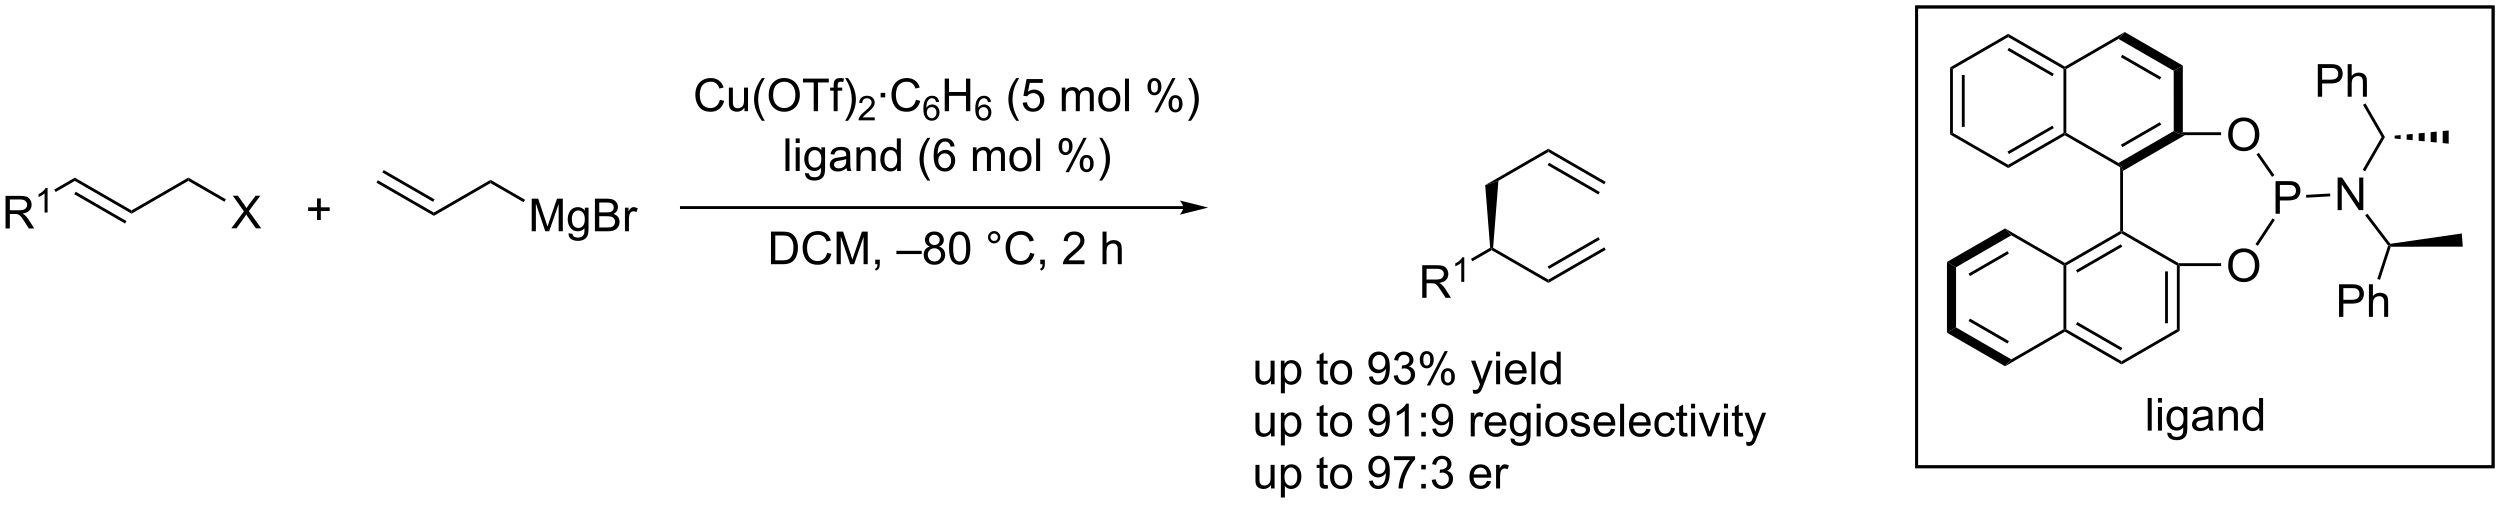 <?xml version="1.0" encoding="UTF-8"?>
<!DOCTYPE svg PUBLIC '-//W3C//DTD SVG 1.0//EN'
          'http://www.w3.org/TR/2001/REC-SVG-20010904/DTD/svg10.dtd'>
<svg stroke-dasharray="none" shape-rendering="auto" xmlns="http://www.w3.org/2000/svg" font-family="'Dialog'" text-rendering="auto" width="1024" fill-opacity="1" color-interpolation="auto" color-rendering="auto" preserveAspectRatio="xMidYMid meet" font-size="12px" viewBox="0 0 1024 207" fill="black" xmlns:xlink="http://www.w3.org/1999/xlink" stroke="black" image-rendering="auto" stroke-miterlimit="10" stroke-linecap="square" stroke-linejoin="miter" font-style="normal" stroke-width="1" height="207" stroke-dashoffset="0" font-weight="normal" stroke-opacity="1"
><!--Generated by the Batik Graphics2D SVG Generator--><defs id="genericDefs"
  /><g
  ><defs id="defs1"
    ><clipPath clipPathUnits="userSpaceOnUse" id="clipPath1"
      ><path d="M3.005 1.16 L454.682 1.16 L454.682 92.045 L3.005 92.045 L3.005 1.16 Z"
      /></clipPath
      ><clipPath clipPathUnits="userSpaceOnUse" id="clipPath2"
      ><path d="M1.321 33.557 L1.321 121.914 L440.439 121.914 L440.439 33.557 Z"
      /></clipPath
    ></defs
    ><g transform="scale(2.267,2.267) translate(-3.005,-1.16) matrix(1.029,0,0,1.029,1.646,-33.356)"
    ><path d="M14.481 65.325 L14.481 64.748 L24.441 70.498 L24.441 71.075 ZM14.356 67.643 L23.28 72.795 L23.53 72.362 L14.606 67.21 Z" stroke="none" clip-path="url(#clipPath2)"
    /></g
    ><g transform="matrix(2.332,0,0,2.332,-3.081,-78.252)"
    ><path d="M2.293 73.683 L2.293 67.957 L4.833 67.957 Q5.598 67.957 5.997 68.111 Q6.395 68.264 6.632 68.655 Q6.872 69.046 6.872 69.519 Q6.872 70.129 6.476 70.548 Q6.083 70.965 5.257 71.077 Q5.559 71.223 5.715 71.363 Q6.046 71.668 6.343 72.124 L7.34 73.683 L6.387 73.683 L5.629 72.491 Q5.296 71.975 5.08 71.702 Q4.866 71.428 4.697 71.319 Q4.528 71.21 4.351 71.168 Q4.223 71.139 3.929 71.139 L3.051 71.139 L3.051 73.683 L2.293 73.683 ZM3.051 70.483 L4.679 70.483 Q5.2 70.483 5.491 70.376 Q5.786 70.269 5.937 70.032 Q6.09 69.796 6.09 69.519 Q6.09 69.113 5.793 68.853 Q5.499 68.59 4.864 68.59 L3.051 68.59 L3.051 70.483 Z" stroke="none" clip-path="url(#clipPath2)"
    /></g
    ><g transform="matrix(2.332,0,0,2.332,-3.081,-78.252)"
    ><path d="M9.677 70.883 L9.15 70.883 L9.15 67.522 Q8.958 67.704 8.65 67.885 Q8.341 68.067 8.095 68.159 L8.095 67.649 Q8.536 67.44 8.866 67.145 Q9.198 66.848 9.337 66.571 L9.677 66.571 L9.677 70.883 Z" stroke="none" clip-path="url(#clipPath2)"
    /></g
    ><g transform="matrix(2.332,0,0,2.332,-3.081,-78.252)"
    ><path d="M14.481 64.748 L14.481 65.325 L11.1 67.277 L10.85 66.844 Z" stroke="none" clip-path="url(#clipPath2)"
    /></g
    ><g transform="matrix(2.332,0,0,2.332,-3.081,-78.252)"
    ><path d="M24.441 71.075 L24.441 70.498 L34.395 64.75 L34.395 65.328 Z" stroke="none" clip-path="url(#clipPath2)"
    /></g
    ><g transform="matrix(2.332,0,0,2.332,-3.081,-78.252)"
    ><path d="M41.949 73.661 L44.162 70.677 L42.209 67.934 L43.113 67.934 L44.152 69.403 Q44.475 69.859 44.613 70.106 Q44.803 69.794 45.066 69.453 L46.217 67.934 L47.043 67.934 L45.03 70.632 L47.199 73.661 L46.261 73.661 L44.819 71.617 Q44.699 71.442 44.569 71.234 Q44.379 71.546 44.295 71.664 L42.858 73.661 L41.949 73.661 Z" stroke="none" clip-path="url(#clipPath2)"
    /></g
    ><g transform="matrix(2.332,0,0,2.332,-3.081,-78.252)"
    ><path d="M34.395 65.328 L34.395 64.75 L40.994 68.56 L40.744 68.993 Z" stroke="none" clip-path="url(#clipPath2)"
    /></g
    ><g transform="matrix(2.332,0,0,2.332,-3.081,-78.252)"
    ><path d="M57.004 72.196 L57.004 70.626 L55.444 70.626 L55.444 69.97 L57.004 69.97 L57.004 68.412 L57.669 68.412 L57.669 69.97 L59.226 69.97 L59.226 70.626 L57.669 70.626 L57.669 72.196 L57.004 72.196 Z" stroke="none" clip-path="url(#clipPath2)"
    /></g
    ><g transform="matrix(2.332,0,0,2.332,-3.081,-78.252)"
    ><path d="M67.436 65.646 L67.686 65.213 L77.52 70.891 L77.52 71.469 ZM68.471 63.854 L77.395 69.006 L77.645 68.573 L68.721 63.421 Z" stroke="none" clip-path="url(#clipPath2)"
    /></g
    ><g transform="matrix(2.332,0,0,2.332,-3.081,-78.252)"
    ><path d="M77.52 71.469 L77.52 70.891 L87.475 65.144 L87.475 65.721 Z" stroke="none" clip-path="url(#clipPath2)"
    /></g
    ><g transform="matrix(2.332,0,0,2.332,-3.081,-78.252)"
    ><path d="M94.711 74.18 L94.711 68.453 L95.852 68.453 L97.208 72.508 Q97.396 73.073 97.482 73.354 Q97.578 73.042 97.786 72.438 L99.156 68.453 L100.177 68.453 L100.177 74.18 L99.445 74.18 L99.445 69.386 L97.781 74.18 L97.099 74.18 L95.443 69.305 L95.443 74.18 L94.711 74.18 ZM101.18 74.524 L101.865 74.625 Q101.906 74.943 102.102 75.086 Q102.365 75.281 102.818 75.281 Q103.305 75.281 103.57 75.086 Q103.836 74.891 103.93 74.539 Q103.984 74.326 103.982 73.636 Q103.521 74.18 102.833 74.18 Q101.977 74.18 101.508 73.563 Q101.039 72.945 101.039 72.081 Q101.039 71.487 101.252 70.987 Q101.469 70.485 101.877 70.211 Q102.286 69.938 102.836 69.938 Q103.57 69.938 104.047 70.531 L104.047 70.031 L104.695 70.031 L104.695 73.617 Q104.695 74.586 104.497 74.99 Q104.302 75.396 103.872 75.63 Q103.445 75.865 102.82 75.865 Q102.078 75.865 101.62 75.529 Q101.164 75.195 101.18 74.524 ZM101.763 72.031 Q101.763 72.847 102.086 73.222 Q102.411 73.597 102.898 73.597 Q103.383 73.597 103.711 73.224 Q104.039 72.852 104.039 72.055 Q104.039 71.292 103.7 70.906 Q103.365 70.518 102.888 70.518 Q102.419 70.518 102.091 70.901 Q101.763 71.281 101.763 72.031 ZM105.816 74.18 L105.816 68.453 L107.965 68.453 Q108.621 68.453 109.017 68.628 Q109.415 68.8 109.639 69.162 Q109.863 69.524 109.863 69.917 Q109.863 70.284 109.663 70.61 Q109.465 70.933 109.064 71.133 Q109.582 71.284 109.861 71.651 Q110.142 72.018 110.142 72.518 Q110.142 72.922 109.97 73.268 Q109.801 73.612 109.551 73.8 Q109.301 73.987 108.923 74.084 Q108.548 74.18 108.001 74.18 L105.816 74.18 ZM106.574 70.86 L107.814 70.86 Q108.316 70.86 108.535 70.792 Q108.824 70.706 108.97 70.508 Q109.118 70.308 109.118 70.008 Q109.118 69.722 108.98 69.505 Q108.845 69.289 108.59 69.209 Q108.337 69.128 107.72 69.128 L106.574 69.128 L106.574 70.86 ZM106.574 73.503 L108.001 73.503 Q108.368 73.503 108.517 73.477 Q108.777 73.43 108.952 73.32 Q109.129 73.211 109.241 73.003 Q109.355 72.792 109.355 72.518 Q109.355 72.198 109.191 71.964 Q109.027 71.727 108.736 71.63 Q108.447 71.534 107.9 71.534 L106.574 71.534 L106.574 73.503 ZM111.087 74.18 L111.087 70.031 L111.72 70.031 L111.72 70.659 Q111.962 70.219 112.165 70.078 Q112.371 69.938 112.618 69.938 Q112.973 69.938 113.34 70.164 L113.098 70.815 Q112.84 70.664 112.582 70.664 Q112.353 70.664 112.168 70.802 Q111.986 70.94 111.907 71.188 Q111.79 71.563 111.79 72.008 L111.79 74.18 L111.087 74.18 Z" stroke="none" clip-path="url(#clipPath2)"
    /></g
    ><g transform="matrix(2.332,0,0,2.332,-3.081,-78.252)"
    ><path d="M87.475 65.721 L87.475 65.144 L93.536 68.643 L93.286 69.076 Z" stroke="none" clip-path="url(#clipPath2)"
    /></g
    ><g transform="matrix(2.332,0,0,2.332,-3.081,-78.252)"
    ><path d="M209.158 69.764 L121.004 69.764 L120.754 69.764 L120.754 70.264 L121.004 70.264 L209.158 70.264 L209.408 70.264 L209.408 69.764 L209.158 69.764 ZM213.533 70.014 L208.533 68.764 C208.533 68.764 209.158 69.467 209.158 70.014 C209.158 70.56 208.533 71.264 208.533 71.264 Z" stroke="none" clip-path="url(#clipPath2)"
    /></g
    ><g transform="matrix(2.332,0,0,2.332,-3.081,-78.252)"
    ><path d="M127.757 51.08 L128.515 51.27 Q128.278 52.205 127.658 52.697 Q127.038 53.187 126.145 53.187 Q125.218 53.187 124.637 52.809 Q124.059 52.431 123.754 51.718 Q123.452 51.002 123.452 50.181 Q123.452 49.286 123.794 48.622 Q124.137 47.955 124.767 47.608 Q125.398 47.262 126.156 47.262 Q127.015 47.262 127.601 47.7 Q128.187 48.137 128.419 48.931 L127.671 49.106 Q127.473 48.481 127.093 48.197 Q126.716 47.911 126.14 47.911 Q125.481 47.911 125.036 48.228 Q124.593 48.543 124.413 49.077 Q124.234 49.611 124.234 50.176 Q124.234 50.908 124.447 51.452 Q124.661 51.997 125.109 52.267 Q125.559 52.536 126.083 52.536 Q126.718 52.536 127.158 52.168 Q127.601 51.801 127.757 51.08 ZM132.079 53.088 L132.079 52.478 Q131.594 53.181 130.761 53.181 Q130.394 53.181 130.076 53.041 Q129.758 52.9 129.602 52.687 Q129.448 52.473 129.386 52.166 Q129.344 51.958 129.344 51.51 L129.344 48.939 L130.048 48.939 L130.048 51.239 Q130.048 51.791 130.089 51.981 Q130.157 52.26 130.37 52.418 Q130.587 52.575 130.902 52.575 Q131.219 52.575 131.495 52.413 Q131.774 52.252 131.889 51.973 Q132.003 51.692 132.003 51.161 L132.003 48.939 L132.706 48.939 L132.706 53.088 L132.079 53.088 ZM135.153 54.773 Q134.57 54.038 134.166 53.054 Q133.765 52.067 133.765 51.012 Q133.765 50.083 134.067 49.231 Q134.419 48.244 135.153 47.262 L135.656 47.262 Q135.184 48.075 135.031 48.424 Q134.794 48.963 134.656 49.549 Q134.489 50.278 134.489 51.017 Q134.489 52.895 135.656 54.773 L135.153 54.773 ZM136.333 50.299 Q136.333 48.872 137.098 48.067 Q137.864 47.26 139.075 47.26 Q139.867 47.26 140.502 47.64 Q141.14 48.017 141.473 48.694 Q141.809 49.372 141.809 50.231 Q141.809 51.103 141.458 51.791 Q141.106 52.478 140.46 52.833 Q139.817 53.187 139.07 53.187 Q138.262 53.187 137.624 52.796 Q136.989 52.403 136.661 51.728 Q136.333 51.051 136.333 50.299 ZM137.114 50.309 Q137.114 51.346 137.669 51.942 Q138.226 52.536 139.067 52.536 Q139.921 52.536 140.473 51.934 Q141.028 51.333 141.028 50.228 Q141.028 49.528 140.791 49.007 Q140.554 48.486 140.098 48.2 Q139.645 47.911 139.077 47.911 Q138.273 47.911 137.692 48.465 Q137.114 49.017 137.114 50.309 ZM144.243 53.088 L144.243 48.036 L142.355 48.036 L142.355 47.361 L146.894 47.361 L146.894 48.036 L145.001 48.036 L145.001 53.088 L144.243 53.088 ZM147.749 53.088 L147.749 49.486 L147.13 49.486 L147.13 48.939 L147.749 48.939 L147.749 48.497 Q147.749 48.08 147.825 47.877 Q147.926 47.603 148.182 47.434 Q148.437 47.262 148.898 47.262 Q149.195 47.262 149.554 47.333 L149.45 47.947 Q149.231 47.908 149.036 47.908 Q148.715 47.908 148.583 48.046 Q148.45 48.181 148.45 48.556 L148.45 48.939 L149.257 48.939 L149.257 49.486 L148.45 49.486 L148.45 53.088 L147.749 53.088 ZM150.266 54.773 L149.761 54.773 Q150.93 52.895 150.93 51.017 Q150.93 50.283 150.761 49.559 Q150.628 48.973 150.391 48.434 Q150.238 48.083 149.761 47.262 L150.266 47.262 Q151.001 48.244 151.352 49.231 Q151.652 50.083 151.652 51.012 Q151.652 52.067 151.248 53.054 Q150.844 54.038 150.266 54.773 Z" stroke="none" clip-path="url(#clipPath2)"
    /></g
    ><g transform="matrix(2.332,0,0,2.332,-3.081,-78.252)"
    ><path d="M154.962 54.18 L154.962 54.688 L152.122 54.688 Q152.117 54.496 152.185 54.321 Q152.292 54.031 152.53 53.75 Q152.771 53.469 153.222 53.1 Q153.921 52.526 154.167 52.19 Q154.413 51.854 154.413 51.555 Q154.413 51.242 154.189 51.028 Q153.966 50.811 153.605 50.811 Q153.224 50.811 152.995 51.039 Q152.767 51.268 152.765 51.672 L152.222 51.617 Q152.279 51.01 152.642 50.694 Q153.005 50.375 153.617 50.375 Q154.236 50.375 154.595 50.719 Q154.956 51.061 154.956 51.567 Q154.956 51.824 154.851 52.074 Q154.745 52.322 154.499 52.598 Q154.255 52.873 153.687 53.354 Q153.212 53.752 153.077 53.895 Q152.943 54.037 152.855 54.18 L154.962 54.18 Z" stroke="none" clip-path="url(#clipPath2)"
    /></g
    ><g transform="matrix(2.332,0,0,2.332,-3.081,-78.252)"
    ><path d="M156.002 50.668 L156.002 49.869 L156.801 49.869 L156.801 50.668 L156.002 50.668 ZM162.203 51.08 L162.961 51.27 Q162.724 52.205 162.104 52.697 Q161.485 53.187 160.591 53.187 Q159.664 53.187 159.084 52.809 Q158.506 52.431 158.201 51.718 Q157.899 51.002 157.899 50.181 Q157.899 49.286 158.24 48.622 Q158.584 47.955 159.214 47.608 Q159.844 47.262 160.602 47.262 Q161.461 47.262 162.047 47.7 Q162.633 48.137 162.865 48.931 L162.117 49.106 Q161.919 48.481 161.539 48.197 Q161.162 47.911 160.586 47.911 Q159.927 47.911 159.482 48.228 Q159.039 48.543 158.86 49.077 Q158.68 49.611 158.68 50.176 Q158.68 50.908 158.893 51.452 Q159.107 51.997 159.555 52.267 Q160.006 52.536 160.529 52.536 Q161.164 52.536 161.604 52.168 Q162.047 51.801 162.203 51.08 Z" stroke="none" clip-path="url(#clipPath2)"
    /></g
    ><g transform="matrix(2.332,0,0,2.332,-3.081,-78.252)"
    ><path d="M166.264 51.444 L165.738 51.485 Q165.668 51.174 165.539 51.033 Q165.326 50.809 165.012 50.809 Q164.76 50.809 164.571 50.949 Q164.321 51.131 164.176 51.481 Q164.034 51.828 164.028 52.473 Q164.219 52.182 164.494 52.041 Q164.77 51.901 165.071 51.901 Q165.598 51.901 165.969 52.289 Q166.34 52.678 166.34 53.293 Q166.34 53.697 166.164 54.045 Q165.99 54.391 165.686 54.576 Q165.381 54.762 164.994 54.762 Q164.336 54.762 163.92 54.278 Q163.504 53.791 163.504 52.678 Q163.504 51.432 163.963 50.867 Q164.365 50.375 165.045 50.375 Q165.551 50.375 165.875 50.66 Q166.2 50.944 166.264 51.444 ZM164.11 53.295 Q164.11 53.569 164.225 53.819 Q164.342 54.067 164.549 54.197 Q164.758 54.326 164.987 54.326 Q165.321 54.326 165.561 54.057 Q165.801 53.787 165.801 53.324 Q165.801 52.879 165.563 52.623 Q165.326 52.367 164.965 52.367 Q164.608 52.367 164.358 52.623 Q164.11 52.879 164.11 53.295 Z" stroke="none" clip-path="url(#clipPath2)"
    /></g
    ><g transform="matrix(2.332,0,0,2.332,-3.081,-78.252)"
    ><path d="M167.255 53.088 L167.255 47.361 L168.013 47.361 L168.013 49.713 L170.99 49.713 L170.99 47.361 L171.747 47.361 L171.747 53.088 L170.99 53.088 L170.99 50.387 L168.013 50.387 L168.013 53.088 L167.255 53.088 Z" stroke="none" clip-path="url(#clipPath2)"
    /></g
    ><g transform="matrix(2.332,0,0,2.332,-3.081,-78.252)"
    ><path d="M175.378 51.444 L174.853 51.485 Q174.782 51.174 174.654 51.033 Q174.441 50.809 174.126 50.809 Q173.874 50.809 173.685 50.949 Q173.435 51.131 173.29 51.481 Q173.148 51.828 173.142 52.473 Q173.333 52.182 173.609 52.041 Q173.884 51.901 174.185 51.901 Q174.712 51.901 175.083 52.289 Q175.454 52.678 175.454 53.293 Q175.454 53.697 175.279 54.045 Q175.105 54.391 174.8 54.576 Q174.495 54.762 174.109 54.762 Q173.451 54.762 173.035 54.278 Q172.619 53.791 172.619 52.678 Q172.619 51.432 173.077 50.867 Q173.48 50.375 174.16 50.375 Q174.665 50.375 174.99 50.66 Q175.314 50.944 175.378 51.444 ZM173.224 53.295 Q173.224 53.569 173.339 53.819 Q173.456 54.067 173.663 54.197 Q173.872 54.326 174.101 54.326 Q174.435 54.326 174.675 54.057 Q174.915 53.787 174.915 53.324 Q174.915 52.879 174.677 52.623 Q174.441 52.367 174.079 52.367 Q173.722 52.367 173.472 52.623 Q173.224 52.879 173.224 53.295 Z" stroke="none" clip-path="url(#clipPath2)"
    /></g
    ><g transform="matrix(2.332,0,0,2.332,-3.081,-78.252)"
    ><path d="M179.824 54.773 Q179.24 54.038 178.837 53.054 Q178.436 52.067 178.436 51.012 Q178.436 50.083 178.738 49.231 Q179.089 48.244 179.824 47.262 L180.327 47.262 Q179.855 48.075 179.702 48.424 Q179.464 48.963 179.327 49.549 Q179.16 50.278 179.16 51.017 Q179.16 52.895 180.327 54.773 L179.824 54.773 ZM180.949 51.588 L181.686 51.525 Q181.769 52.064 182.066 52.335 Q182.365 52.606 182.787 52.606 Q183.295 52.606 183.647 52.223 Q183.998 51.84 183.998 51.208 Q183.998 50.606 183.66 50.26 Q183.324 49.911 182.777 49.911 Q182.436 49.911 182.162 50.067 Q181.889 50.221 181.733 50.465 L181.074 50.379 L181.629 47.439 L184.475 47.439 L184.475 48.111 L182.191 48.111 L181.881 49.65 Q182.397 49.291 182.964 49.291 Q183.714 49.291 184.23 49.812 Q184.746 50.33 184.746 51.145 Q184.746 51.924 184.293 52.489 Q183.74 53.187 182.787 53.187 Q182.006 53.187 181.511 52.749 Q181.019 52.309 180.949 51.588 ZM187.816 53.088 L187.816 48.939 L188.444 48.939 L188.444 49.52 Q188.639 49.215 188.962 49.03 Q189.287 48.846 189.702 48.846 Q190.162 48.846 190.457 49.038 Q190.754 49.228 190.873 49.572 Q191.365 48.846 192.155 48.846 Q192.772 48.846 193.102 49.187 Q193.436 49.528 193.436 50.239 L193.436 53.088 L192.738 53.088 L192.738 50.473 Q192.738 50.051 192.668 49.866 Q192.6 49.681 192.42 49.569 Q192.24 49.455 191.998 49.455 Q191.561 49.455 191.272 49.747 Q190.983 50.036 190.983 50.676 L190.983 53.088 L190.28 53.088 L190.28 50.392 Q190.28 49.924 190.108 49.689 Q189.936 49.455 189.545 49.455 Q189.248 49.455 188.996 49.611 Q188.746 49.767 188.631 50.069 Q188.519 50.369 188.519 50.934 L188.519 53.088 L187.816 53.088 ZM194.217 51.012 Q194.217 49.861 194.858 49.306 Q195.394 48.846 196.162 48.846 Q197.019 48.846 197.561 49.405 Q198.105 49.965 198.105 50.955 Q198.105 51.754 197.863 52.215 Q197.623 52.674 197.165 52.929 Q196.707 53.181 196.162 53.181 Q195.293 53.181 194.754 52.624 Q194.217 52.064 194.217 51.012 ZM194.941 51.012 Q194.941 51.809 195.287 52.208 Q195.636 52.603 196.162 52.603 Q196.686 52.603 197.032 52.205 Q197.381 51.806 197.381 50.989 Q197.381 50.221 197.032 49.825 Q196.683 49.426 196.162 49.426 Q195.636 49.426 195.287 49.822 Q194.941 50.215 194.941 51.012 ZM198.914 53.088 L198.914 47.361 L199.617 47.361 L199.617 53.088 L198.914 53.088 ZM202.867 48.736 Q202.867 48.122 203.174 47.692 Q203.484 47.262 204.07 47.262 Q204.609 47.262 204.961 47.648 Q205.315 48.033 205.315 48.778 Q205.315 49.504 204.958 49.898 Q204.601 50.291 204.078 50.291 Q203.557 50.291 203.211 49.905 Q202.867 49.517 202.867 48.736 ZM204.088 47.747 Q203.828 47.747 203.653 47.973 Q203.479 48.2 203.479 48.806 Q203.479 49.356 203.653 49.583 Q203.83 49.806 204.088 49.806 Q204.354 49.806 204.528 49.58 Q204.703 49.353 204.703 48.752 Q204.703 48.197 204.526 47.973 Q204.351 47.747 204.088 47.747 ZM204.093 53.299 L207.226 47.262 L207.797 47.262 L204.674 53.299 L204.093 53.299 ZM206.57 51.744 Q206.57 51.127 206.877 50.7 Q207.187 50.27 207.776 50.27 Q208.315 50.27 208.669 50.655 Q209.023 51.041 209.023 51.786 Q209.023 52.512 208.664 52.905 Q208.307 53.299 207.781 53.299 Q207.26 53.299 206.914 52.911 Q206.57 52.52 206.57 51.744 ZM207.797 50.754 Q207.531 50.754 207.356 50.981 Q207.182 51.208 207.182 51.814 Q207.182 52.361 207.356 52.588 Q207.534 52.814 207.791 52.814 Q208.062 52.814 208.234 52.588 Q208.409 52.361 208.409 51.76 Q208.409 51.205 208.231 50.981 Q208.057 50.754 207.797 50.754 ZM210.504 54.773 L209.998 54.773 Q211.168 52.895 211.168 51.017 Q211.168 50.283 210.998 49.559 Q210.865 48.973 210.629 48.434 Q210.475 48.083 209.998 47.262 L210.504 47.262 Q211.238 48.244 211.589 49.231 Q211.889 50.083 211.889 51.012 Q211.889 52.067 211.485 53.054 Q211.082 54.038 210.504 54.773 Z" stroke="none" clip-path="url(#clipPath2)"
    /></g
    ><g transform="matrix(2.332,0,0,2.332,-3.081,-78.252)"
    ><path d="M139.283 63.588 L139.283 57.861 L139.986 57.861 L139.986 63.588 L139.283 63.588 ZM141.079 58.668 L141.079 57.861 L141.782 57.861 L141.782 58.668 L141.079 58.668 ZM141.079 63.588 L141.079 59.439 L141.782 59.439 L141.782 63.588 L141.079 63.588 ZM142.723 63.931 L143.408 64.033 Q143.45 64.351 143.645 64.494 Q143.908 64.689 144.361 64.689 Q144.848 64.689 145.114 64.494 Q145.38 64.299 145.473 63.947 Q145.528 63.733 145.525 63.043 Q145.065 63.588 144.377 63.588 Q143.52 63.588 143.052 62.971 Q142.583 62.353 142.583 61.489 Q142.583 60.895 142.796 60.395 Q143.012 59.892 143.421 59.619 Q143.83 59.346 144.38 59.346 Q145.114 59.346 145.591 59.939 L145.591 59.439 L146.239 59.439 L146.239 63.025 Q146.239 63.994 146.041 64.398 Q145.846 64.804 145.416 65.038 Q144.989 65.273 144.364 65.273 Q143.622 65.273 143.163 64.937 Q142.708 64.603 142.723 63.931 ZM143.307 61.439 Q143.307 62.254 143.63 62.629 Q143.955 63.004 144.442 63.004 Q144.927 63.004 145.255 62.632 Q145.583 62.26 145.583 61.463 Q145.583 60.7 145.244 60.314 Q144.908 59.926 144.432 59.926 Q143.963 59.926 143.635 60.309 Q143.307 60.689 143.307 61.439 ZM150.009 63.075 Q149.618 63.408 149.256 63.546 Q148.897 63.681 148.482 63.681 Q147.798 63.681 147.43 63.348 Q147.063 63.012 147.063 62.494 Q147.063 62.189 147.201 61.937 Q147.342 61.684 147.566 61.533 Q147.79 61.379 148.071 61.301 Q148.279 61.247 148.696 61.197 Q149.548 61.096 149.951 60.955 Q149.954 60.809 149.954 60.77 Q149.954 60.34 149.756 60.166 Q149.485 59.926 148.954 59.926 Q148.459 59.926 148.222 60.101 Q147.985 60.275 147.873 60.715 L147.186 60.622 Q147.279 60.181 147.493 59.911 Q147.709 59.637 148.115 59.491 Q148.522 59.346 149.055 59.346 Q149.587 59.346 149.917 59.471 Q150.251 59.596 150.407 59.786 Q150.563 59.973 150.626 60.262 Q150.662 60.442 150.662 60.911 L150.662 61.848 Q150.662 62.83 150.707 63.09 Q150.751 63.348 150.884 63.588 L150.149 63.588 Q150.04 63.369 150.009 63.075 ZM149.951 61.504 Q149.569 61.661 148.803 61.77 Q148.368 61.833 148.188 61.911 Q148.009 61.989 147.91 62.14 Q147.813 62.291 147.813 62.473 Q147.813 62.754 148.027 62.942 Q148.24 63.129 148.649 63.129 Q149.055 63.129 149.371 62.952 Q149.688 62.775 149.837 62.465 Q149.951 62.228 149.951 61.762 L149.951 61.504 ZM151.752 63.588 L151.752 59.439 L152.385 59.439 L152.385 60.028 Q152.841 59.346 153.705 59.346 Q154.08 59.346 154.393 59.481 Q154.708 59.614 154.864 59.833 Q155.02 60.051 155.083 60.353 Q155.122 60.549 155.122 61.036 L155.122 63.588 L154.419 63.588 L154.419 61.064 Q154.419 60.635 154.335 60.421 Q154.255 60.208 154.046 60.083 Q153.838 59.955 153.557 59.955 Q153.106 59.955 152.781 60.241 Q152.455 60.525 152.455 61.322 L152.455 63.588 L151.752 63.588 ZM158.891 63.588 L158.891 63.064 Q158.498 63.681 157.732 63.681 Q157.235 63.681 156.819 63.408 Q156.404 63.135 156.175 62.645 Q155.946 62.153 155.946 61.517 Q155.946 60.895 156.152 60.39 Q156.36 59.885 156.774 59.616 Q157.188 59.346 157.701 59.346 Q158.076 59.346 158.368 59.504 Q158.662 59.661 158.845 59.916 L158.845 57.861 L159.545 57.861 L159.545 63.588 L158.891 63.588 ZM156.67 61.517 Q156.67 62.314 157.006 62.71 Q157.342 63.103 157.798 63.103 Q158.259 63.103 158.582 62.726 Q158.904 62.348 158.904 61.575 Q158.904 60.723 158.576 60.325 Q158.248 59.926 157.766 59.926 Q157.298 59.926 156.982 60.309 Q156.67 60.692 156.67 61.517 ZM164.217 65.273 Q163.634 64.538 163.23 63.554 Q162.829 62.567 162.829 61.512 Q162.829 60.583 163.131 59.731 Q163.482 58.744 164.217 57.762 L164.72 57.762 Q164.248 58.575 164.095 58.924 Q163.857 59.463 163.72 60.049 Q163.553 60.778 163.553 61.517 Q163.553 63.395 164.72 65.273 L164.217 65.273 ZM168.99 59.262 L168.29 59.317 Q168.196 58.903 168.024 58.715 Q167.74 58.416 167.321 58.416 Q166.985 58.416 166.732 58.603 Q166.399 58.846 166.207 59.312 Q166.016 59.775 166.009 60.635 Q166.264 60.247 166.631 60.059 Q166.998 59.872 167.399 59.872 Q168.102 59.872 168.597 60.39 Q169.092 60.908 169.092 61.728 Q169.092 62.267 168.857 62.731 Q168.626 63.192 168.22 63.439 Q167.813 63.687 167.298 63.687 Q166.42 63.687 165.865 63.041 Q165.311 62.392 165.311 60.908 Q165.311 59.247 165.923 58.494 Q166.459 57.838 167.365 57.838 Q168.04 57.838 168.472 58.218 Q168.904 58.596 168.99 59.262 ZM166.118 61.731 Q166.118 62.096 166.272 62.429 Q166.428 62.76 166.704 62.934 Q166.982 63.106 167.287 63.106 Q167.732 63.106 168.053 62.747 Q168.373 62.387 168.373 61.77 Q168.373 61.176 168.055 60.835 Q167.74 60.494 167.259 60.494 Q166.782 60.494 166.449 60.835 Q166.118 61.176 166.118 61.731 ZM172.209 63.588 L172.209 59.439 L172.837 59.439 L172.837 60.02 Q173.032 59.715 173.355 59.53 Q173.68 59.346 174.095 59.346 Q174.555 59.346 174.85 59.538 Q175.147 59.728 175.266 60.072 Q175.759 59.346 176.548 59.346 Q177.165 59.346 177.496 59.687 Q177.829 60.028 177.829 60.739 L177.829 63.588 L177.131 63.588 L177.131 60.973 Q177.131 60.551 177.061 60.366 Q176.993 60.181 176.813 60.069 Q176.634 59.955 176.391 59.955 Q175.954 59.955 175.665 60.247 Q175.376 60.536 175.376 61.176 L175.376 63.588 L174.673 63.588 L174.673 60.892 Q174.673 60.424 174.501 60.189 Q174.329 59.955 173.938 59.955 Q173.641 59.955 173.389 60.111 Q173.139 60.267 173.024 60.569 Q172.912 60.869 172.912 61.434 L172.912 63.588 L172.209 63.588 ZM178.61 61.512 Q178.61 60.361 179.251 59.806 Q179.787 59.346 180.555 59.346 Q181.412 59.346 181.954 59.905 Q182.498 60.465 182.498 61.455 Q182.498 62.254 182.256 62.715 Q182.016 63.174 181.558 63.429 Q181.1 63.681 180.555 63.681 Q179.686 63.681 179.147 63.124 Q178.61 62.564 178.61 61.512 ZM179.334 61.512 Q179.334 62.309 179.68 62.708 Q180.029 63.103 180.555 63.103 Q181.079 63.103 181.425 62.705 Q181.774 62.306 181.774 61.489 Q181.774 60.721 181.425 60.325 Q181.076 59.926 180.555 59.926 Q180.029 59.926 179.68 60.322 Q179.334 60.715 179.334 61.512 ZM183.307 63.588 L183.307 57.861 L184.01 57.861 L184.01 63.588 L183.307 63.588 ZM187.26 59.236 Q187.26 58.622 187.567 58.192 Q187.877 57.762 188.463 57.762 Q189.002 57.762 189.354 58.148 Q189.708 58.533 189.708 59.278 Q189.708 60.004 189.351 60.398 Q188.994 60.791 188.471 60.791 Q187.95 60.791 187.604 60.405 Q187.26 60.017 187.26 59.236 ZM188.481 58.247 Q188.221 58.247 188.046 58.473 Q187.872 58.7 187.872 59.306 Q187.872 59.856 188.046 60.083 Q188.223 60.306 188.481 60.306 Q188.747 60.306 188.921 60.08 Q189.096 59.853 189.096 59.252 Q189.096 58.697 188.919 58.473 Q188.744 58.247 188.481 58.247 ZM188.486 63.799 L191.619 57.762 L192.19 57.762 L189.067 63.799 L188.486 63.799 ZM190.963 62.244 Q190.963 61.627 191.27 61.2 Q191.58 60.77 192.169 60.77 Q192.708 60.77 193.062 61.155 Q193.416 61.541 193.416 62.286 Q193.416 63.012 193.057 63.405 Q192.7 63.799 192.174 63.799 Q191.653 63.799 191.307 63.411 Q190.963 63.02 190.963 62.244 ZM192.19 61.254 Q191.924 61.254 191.75 61.481 Q191.575 61.708 191.575 62.314 Q191.575 62.861 191.75 63.088 Q191.927 63.314 192.184 63.314 Q192.455 63.314 192.627 63.088 Q192.802 62.861 192.802 62.26 Q192.802 61.705 192.625 61.481 Q192.45 61.254 192.19 61.254 ZM194.897 65.273 L194.391 65.273 Q195.561 63.395 195.561 61.517 Q195.561 60.783 195.391 60.059 Q195.259 59.473 195.022 58.934 Q194.868 58.583 194.391 57.762 L194.897 57.762 Q195.631 58.744 195.982 59.731 Q196.282 60.583 196.282 61.512 Q196.282 62.567 195.878 63.554 Q195.475 64.538 194.897 65.273 Z" stroke="none" clip-path="url(#clipPath2)"
    /></g
    ><g transform="matrix(2.332,0,0,2.332,-3.081,-78.252)"
    ><path d="M136.736 79.964 L136.736 74.238 L138.709 74.238 Q139.376 74.238 139.728 74.319 Q140.22 74.433 140.569 74.73 Q141.022 75.113 141.246 75.709 Q141.47 76.303 141.47 77.069 Q141.47 77.722 141.316 78.227 Q141.165 78.73 140.926 79.061 Q140.689 79.389 140.405 79.579 Q140.124 79.769 139.723 79.868 Q139.321 79.964 138.803 79.964 L136.736 79.964 ZM137.493 79.287 L138.717 79.287 Q139.282 79.287 139.605 79.183 Q139.928 79.076 140.118 78.886 Q140.389 78.615 140.538 78.162 Q140.689 77.707 140.689 77.058 Q140.689 76.16 140.394 75.678 Q140.1 75.194 139.678 75.029 Q139.374 74.912 138.696 74.912 L137.493 74.912 L137.493 79.287 ZM146.599 77.957 L147.357 78.147 Q147.12 79.082 146.5 79.574 Q145.88 80.063 144.987 80.063 Q144.06 80.063 143.479 79.686 Q142.901 79.308 142.596 78.595 Q142.294 77.879 142.294 77.058 Q142.294 76.162 142.635 75.498 Q142.979 74.832 143.609 74.485 Q144.239 74.139 144.997 74.139 Q145.857 74.139 146.443 74.576 Q147.029 75.014 147.26 75.808 L146.513 75.983 Q146.315 75.358 145.935 75.074 Q145.557 74.787 144.982 74.787 Q144.323 74.787 143.877 75.105 Q143.435 75.42 143.255 75.954 Q143.075 76.488 143.075 77.053 Q143.075 77.785 143.289 78.329 Q143.502 78.873 143.95 79.144 Q144.401 79.412 144.924 79.412 Q145.56 79.412 146 79.045 Q146.443 78.678 146.599 77.957 ZM148.267 79.964 L148.267 74.238 L149.407 74.238 L150.764 78.293 Q150.952 78.858 151.038 79.139 Q151.134 78.826 151.342 78.222 L152.712 74.238 L153.733 74.238 L153.733 79.964 L153.001 79.964 L153.001 75.17 L151.337 79.964 L150.655 79.964 L148.999 75.089 L148.999 79.964 L148.267 79.964 ZM155.048 79.964 L155.048 79.162 L155.85 79.162 L155.85 79.964 Q155.85 80.407 155.694 80.678 Q155.538 80.949 155.196 81.097 L155.001 80.798 Q155.225 80.699 155.329 80.509 Q155.436 80.321 155.446 79.964 L155.048 79.964 ZM158.767 78.175 L158.767 77.608 L163.217 77.608 L163.217 78.175 L158.767 78.175 ZM164.646 76.858 Q164.208 76.699 163.997 76.402 Q163.786 76.105 163.786 75.691 Q163.786 75.066 164.234 74.641 Q164.685 74.214 165.432 74.214 Q166.182 74.214 166.638 74.649 Q167.096 75.084 167.096 75.709 Q167.096 76.108 166.885 76.404 Q166.677 76.699 166.252 76.858 Q166.779 77.029 167.055 77.412 Q167.331 77.795 167.331 78.326 Q167.331 79.061 166.81 79.563 Q166.292 80.063 165.443 80.063 Q164.596 80.063 164.075 79.561 Q163.557 79.058 163.557 78.308 Q163.557 77.748 163.838 77.373 Q164.122 76.996 164.646 76.858 ZM164.505 75.668 Q164.505 76.074 164.766 76.332 Q165.029 76.589 165.448 76.589 Q165.854 76.589 166.112 76.334 Q166.372 76.076 166.372 75.707 Q166.372 75.319 166.104 75.055 Q165.838 74.793 165.44 74.793 Q165.036 74.793 164.771 75.05 Q164.505 75.308 164.505 75.668 ZM164.279 78.311 Q164.279 78.613 164.422 78.894 Q164.565 79.175 164.846 79.329 Q165.127 79.483 165.45 79.483 Q165.956 79.483 166.284 79.16 Q166.612 78.834 166.612 78.334 Q166.612 77.826 166.273 77.496 Q165.935 77.162 165.427 77.162 Q164.932 77.162 164.604 77.49 Q164.279 77.819 164.279 78.311 ZM168.014 77.139 Q168.014 76.123 168.223 75.506 Q168.431 74.886 168.842 74.55 Q169.256 74.214 169.881 74.214 Q170.342 74.214 170.689 74.399 Q171.038 74.584 171.264 74.936 Q171.491 75.285 171.618 75.787 Q171.749 76.287 171.749 77.139 Q171.749 78.147 171.54 78.766 Q171.334 79.386 170.921 79.725 Q170.509 80.063 169.881 80.063 Q169.053 80.063 168.579 79.467 Q168.014 78.754 168.014 77.139 ZM168.736 77.139 Q168.736 78.55 169.066 79.016 Q169.397 79.483 169.881 79.483 Q170.366 79.483 170.694 79.014 Q171.025 78.545 171.025 77.139 Q171.025 75.725 170.694 75.261 Q170.366 74.795 169.874 74.795 Q169.389 74.795 169.1 75.207 Q168.736 75.73 168.736 77.139 ZM174.853 75.222 Q174.853 74.772 175.171 74.457 Q175.491 74.139 175.936 74.139 Q176.389 74.139 176.704 74.457 Q177.022 74.772 177.022 75.222 Q177.022 75.67 176.702 75.99 Q176.384 76.308 175.936 76.308 Q175.491 76.308 175.171 75.993 Q174.853 75.675 174.853 75.222 ZM175.28 75.222 Q175.28 75.496 175.473 75.688 Q175.665 75.881 175.939 75.881 Q176.209 75.881 176.402 75.688 Q176.595 75.496 176.595 75.222 Q176.595 74.949 176.402 74.756 Q176.209 74.561 175.939 74.561 Q175.665 74.561 175.473 74.756 Q175.28 74.949 175.28 75.222 ZM182.255 77.957 L183.013 78.147 Q182.776 79.082 182.156 79.574 Q181.536 80.063 180.643 80.063 Q179.716 80.063 179.135 79.686 Q178.557 79.308 178.252 78.595 Q177.95 77.879 177.95 77.058 Q177.95 76.162 178.292 75.498 Q178.635 74.832 179.266 74.485 Q179.896 74.139 180.654 74.139 Q181.513 74.139 182.099 74.576 Q182.685 75.014 182.917 75.808 L182.169 75.983 Q181.971 75.358 181.591 75.074 Q181.213 74.787 180.638 74.787 Q179.979 74.787 179.534 75.105 Q179.091 75.42 178.911 75.954 Q178.732 76.488 178.732 77.053 Q178.732 77.785 178.945 78.329 Q179.159 78.873 179.607 79.144 Q180.057 79.412 180.581 79.412 Q181.216 79.412 181.656 79.045 Q182.099 78.678 182.255 77.957 ZM184.04 79.964 L184.04 79.162 L184.842 79.162 L184.842 79.964 Q184.842 80.407 184.686 80.678 Q184.53 80.949 184.189 81.097 L183.993 80.798 Q184.217 80.699 184.321 80.509 Q184.428 80.321 184.439 79.964 L184.04 79.964 ZM191.803 79.287 L191.803 79.964 L188.017 79.964 Q188.009 79.709 188.1 79.475 Q188.243 79.089 188.561 78.714 Q188.881 78.339 189.483 77.847 Q190.415 77.082 190.743 76.634 Q191.071 76.186 191.071 75.787 Q191.071 75.371 190.772 75.084 Q190.475 74.795 189.993 74.795 Q189.486 74.795 189.181 75.1 Q188.876 75.404 188.874 75.944 L188.15 75.871 Q188.225 75.061 188.709 74.639 Q189.194 74.214 190.009 74.214 Q190.834 74.214 191.314 74.673 Q191.796 75.129 191.796 75.803 Q191.796 76.147 191.655 76.48 Q191.514 76.811 191.186 77.178 Q190.861 77.545 190.103 78.186 Q189.47 78.717 189.29 78.907 Q189.111 79.097 188.993 79.287 L191.803 79.287 ZM194.975 79.964 L194.975 74.238 L195.678 74.238 L195.678 76.293 Q196.171 75.722 196.921 75.722 Q197.381 75.722 197.72 75.904 Q198.061 76.084 198.207 76.404 Q198.353 76.725 198.353 77.334 L198.353 79.964 L197.65 79.964 L197.65 77.334 Q197.65 76.808 197.421 76.569 Q197.194 76.326 196.775 76.326 Q196.462 76.326 196.186 76.49 Q195.913 76.652 195.796 76.93 Q195.678 77.207 195.678 77.694 L195.678 79.964 L194.975 79.964 Z" stroke="none" clip-path="url(#clipPath2)"
    /></g
    ><g transform="matrix(2.332,0,0,2.332,-3.081,-78.252)"
    ><path d="M263.316 77.5 L263.316 77.211 L263.577 77.073 L273.275 82.672 L273.275 83.25 Z" stroke="none" clip-path="url(#clipPath2)"
    /></g
    ><g transform="matrix(2.332,0,0,2.332,-3.081,-78.252)"
    ><path d="M251.128 85.858 L251.128 80.132 L253.667 80.132 Q254.433 80.132 254.831 80.285 Q255.23 80.439 255.467 80.83 Q255.706 81.22 255.706 81.694 Q255.706 82.304 255.31 82.723 Q254.917 83.14 254.092 83.252 Q254.394 83.397 254.55 83.538 Q254.881 83.843 255.178 84.299 L256.175 85.858 L255.222 85.858 L254.464 84.666 Q254.131 84.15 253.915 83.877 Q253.701 83.603 253.532 83.494 Q253.362 83.384 253.185 83.343 Q253.058 83.314 252.763 83.314 L251.886 83.314 L251.886 85.858 L251.128 85.858 ZM251.886 82.658 L253.513 82.658 Q254.034 82.658 254.326 82.551 Q254.62 82.444 254.771 82.207 Q254.925 81.97 254.925 81.694 Q254.925 81.288 254.628 81.028 Q254.334 80.765 253.698 80.765 L251.886 80.765 L251.886 82.658 Z" stroke="none" clip-path="url(#clipPath2)"
    /></g
    ><g transform="matrix(2.332,0,0,2.332,-3.081,-78.252)"
    ><path d="M258.511 83.058 L257.984 83.058 L257.984 79.697 Q257.793 79.879 257.484 80.06 Q257.175 80.242 256.929 80.334 L256.929 79.824 Q257.371 79.615 257.701 79.32 Q258.033 79.023 258.172 78.746 L258.511 78.746 L258.511 83.058 Z" stroke="none" clip-path="url(#clipPath2)"
    /></g
    ><g transform="matrix(2.332,0,0,2.332,-3.081,-78.252)"
    ><path d="M263.055 77.073 L263.316 77.211 L263.316 77.5 L259.935 79.452 L259.685 79.019 Z" stroke="none" clip-path="url(#clipPath2)"
    /></g
    ><g transform="matrix(2.332,0,0,2.332,-3.081,-78.252)"
    ><path d="M273.275 83.25 L273.275 82.672 L283.105 76.997 L283.355 77.43 ZM273.4 80.788 L282.32 75.638 L282.07 75.205 L273.15 80.355 Z" stroke="none" clip-path="url(#clipPath2)"
    /></g
    ><g transform="matrix(2.332,0,0,2.332,-3.081,-78.252)"
    ><path d="M263.577 77.073 L263.316 77.211 L263.055 77.073 L262.185 66.075 L264.507 65.312 Z" stroke="none" clip-path="url(#clipPath2)"
    /></g
    ><g transform="matrix(2.332,0,0,2.332,-3.081,-78.252)"
    ><path d="M264.507 65.312 L262.185 66.075 L273.271 59.675 L273.271 60.252 Z" stroke="none" clip-path="url(#clipPath2)"
    /></g
    ><g transform="matrix(2.332,0,0,2.332,-3.081,-78.252)"
    ><path d="M273.271 60.252 L273.271 59.675 L283.35 65.495 L283.1 65.928 ZM273.146 62.569 L282.066 67.719 L282.316 67.286 L273.396 62.136 Z" stroke="none" clip-path="url(#clipPath2)"
    /></g
    ><g transform="matrix(2.332,0,0,2.332,-3.081,-78.252)"
    ><path d="M343.835 45.394 L344.335 45.682 L344.335 56.894 L343.835 57.182 ZM345.905 46.733 L345.905 55.843 L346.405 55.843 L346.405 46.733 Z" stroke="none" clip-path="url(#clipPath2)"
    /></g
    ><g transform="matrix(2.332,0,0,2.332,-3.081,-78.252)"
    ><path d="M343.835 57.182 L344.335 56.894 L354.045 62.499 L354.045 63.077 Z" stroke="none" clip-path="url(#clipPath2)"
    /></g
    ><g transform="matrix(2.332,0,0,2.332,-3.081,-78.252)"
    ><path d="M354.045 63.077 L354.045 62.499 L363.754 56.894 L364.004 57.038 L364.004 57.327 ZM354.17 60.614 L362.059 56.059 L361.809 55.627 L353.92 60.181 Z" stroke="none" clip-path="url(#clipPath2)"
    /></g
    ><g transform="matrix(2.332,0,0,2.332,-3.081,-78.252)"
    ><path d="M364.254 56.894 L364.004 57.038 L363.754 56.894 L363.754 45.682 L364.004 45.538 L364.254 45.682 Z" stroke="none" clip-path="url(#clipPath2)"
    /></g
    ><g transform="matrix(2.332,0,0,2.332,-3.081,-78.252)"
    ><path d="M364.004 45.249 L364.004 45.538 L363.754 45.682 L354.045 40.077 L354.045 39.499 ZM362.059 46.517 L354.17 41.962 L353.92 42.395 L361.809 46.95 Z" stroke="none" clip-path="url(#clipPath2)"
    /></g
    ><g transform="matrix(2.332,0,0,2.332,-3.081,-78.252)"
    ><path d="M354.045 39.499 L354.045 40.077 L344.335 45.682 L343.835 45.394 Z" stroke="none" clip-path="url(#clipPath2)"
    /></g
    ><g transform="matrix(2.332,0,0,2.332,-3.081,-78.252)"
    ><path d="M364.004 57.327 L364.004 57.038 L364.254 56.894 L373.413 62.182 L373.963 62.788 L373.713 62.932 Z" stroke="none" clip-path="url(#clipPath2)"
    /></g
    ><g transform="matrix(2.332,0,0,2.332,-3.081,-78.252)"
    ><path d="M374.513 39.182 L373.413 40.394 L364.254 45.682 L364.004 45.538 L364.004 45.249 Z" stroke="none" clip-path="url(#clipPath2)"
    /></g
    ><g transform="matrix(2.332,0,0,2.332,-3.081,-78.252)"
    ><path d="M373.713 62.932 L373.963 62.788 L374.213 63.568 L374.213 74.138 L373.963 74.283 L373.713 74.138 Z" stroke="none" clip-path="url(#clipPath2)"
    /></g
    ><g transform="matrix(2.332,0,0,2.332,-3.081,-78.252)"
    ><path d="M373.713 74.138 L373.963 74.283 L373.963 74.572 L364.254 80.177 L364.004 80.033 L364.004 79.744 ZM373.838 76.457 L365.949 81.011 L366.199 81.444 L374.088 76.889 Z" stroke="none" clip-path="url(#clipPath2)"
    /></g
    ><g transform="matrix(2.332,0,0,2.332,-3.081,-78.252)"
    ><path d="M363.754 80.177 L364.004 80.033 L364.254 80.177 L364.254 91.388 L364.004 91.533 L363.754 91.388 Z" stroke="none" clip-path="url(#clipPath2)"
    /></g
    ><g transform="matrix(2.332,0,0,2.332,-3.081,-78.252)"
    ><path d="M364.004 91.821 L364.004 91.533 L364.254 91.388 L373.963 96.994 L373.963 97.572 ZM365.949 90.554 L373.838 95.109 L374.088 94.676 L366.199 90.121 Z" stroke="none" clip-path="url(#clipPath2)"
    /></g
    ><g transform="matrix(2.332,0,0,2.332,-3.081,-78.252)"
    ><path d="M373.963 97.572 L373.963 96.994 L383.673 91.388 L384.173 91.677 Z" stroke="none" clip-path="url(#clipPath2)"
    /></g
    ><g transform="matrix(2.332,0,0,2.332,-3.081,-78.252)"
    ><path d="M384.173 91.677 L383.673 91.388 L383.673 80.177 L383.923 80.033 L384.173 80.283 ZM382.103 90.338 L382.103 81.228 L381.603 81.228 L381.603 90.338 Z" stroke="none" clip-path="url(#clipPath2)"
    /></g
    ><g transform="matrix(2.332,0,0,2.332,-3.081,-78.252)"
    ><path d="M383.99 79.783 L383.923 80.033 L383.673 80.177 L373.963 74.572 L373.963 74.283 L374.213 74.138 Z" stroke="none" clip-path="url(#clipPath2)"
    /></g
    ><g transform="matrix(2.332,0,0,2.332,-3.081,-78.252)"
    ><path d="M364.004 79.744 L364.004 80.033 L363.754 80.177 L354.595 74.889 L353.495 73.677 Z" stroke="none" clip-path="url(#clipPath2)"
    /></g
    ><g transform="matrix(2.332,0,0,2.332,-3.081,-78.252)"
    ><path d="M353.495 97.889 L354.595 96.677 L363.754 91.388 L364.004 91.533 L364.004 91.821 Z" stroke="none" clip-path="url(#clipPath2)"
    /></g
    ><g transform="matrix(2.332,0,0,2.332,-3.081,-78.252)"
    ><path d="M392.685 57.224 Q392.685 55.797 393.451 54.992 Q394.217 54.185 395.428 54.185 Q396.219 54.185 396.855 54.565 Q397.493 54.943 397.826 55.62 Q398.162 56.297 398.162 57.156 Q398.162 58.029 397.81 58.716 Q397.459 59.404 396.813 59.758 Q396.17 60.112 395.423 60.112 Q394.615 60.112 393.977 59.721 Q393.342 59.328 393.014 58.654 Q392.685 57.977 392.685 57.224 ZM393.467 57.234 Q393.467 58.271 394.022 58.867 Q394.579 59.461 395.42 59.461 Q396.274 59.461 396.826 58.859 Q397.381 58.258 397.381 57.154 Q397.381 56.453 397.144 55.932 Q396.907 55.411 396.451 55.125 Q395.998 54.836 395.43 54.836 Q394.626 54.836 394.045 55.391 Q393.467 55.943 393.467 57.234 Z" stroke="none" clip-path="url(#clipPath2)"
    /></g
    ><g transform="matrix(2.332,0,0,2.332,-3.081,-78.252)"
    ><path d="M385.089 57.288 L383.923 57.038 L384.722 56.788 L391.446 56.788 L391.446 57.288 Z" stroke="none" clip-path="url(#clipPath2)"
    /></g
    ><g transform="matrix(2.332,0,0,2.332,-3.081,-78.252)"
    ><path d="M392.685 80.219 Q392.685 78.792 393.451 77.987 Q394.217 77.18 395.428 77.18 Q396.219 77.18 396.855 77.56 Q397.493 77.938 397.826 78.615 Q398.162 79.292 398.162 80.151 Q398.162 81.023 397.81 81.711 Q397.459 82.398 396.813 82.753 Q396.17 83.107 395.423 83.107 Q394.615 83.107 393.977 82.716 Q393.342 82.323 393.014 81.648 Q392.685 80.971 392.685 80.219 ZM393.467 80.229 Q393.467 81.266 394.022 81.862 Q394.579 82.456 395.42 82.456 Q396.274 82.456 396.826 81.854 Q397.381 81.253 397.381 80.148 Q397.381 79.448 397.144 78.927 Q396.907 78.406 396.451 78.12 Q395.998 77.831 395.43 77.831 Q394.626 77.831 394.045 78.385 Q393.467 78.938 393.467 80.229 Z" stroke="none" clip-path="url(#clipPath2)"
    /></g
    ><g transform="matrix(2.332,0,0,2.332,-3.081,-78.252)"
    ><path d="M384.173 80.283 L383.923 80.033 L383.99 79.783 L391.446 79.783 L391.446 80.283 Z" stroke="none" clip-path="url(#clipPath2)"
    /></g
    ><g transform="matrix(2.332,0,0,2.332,-3.081,-78.252)"
    ><path d="M401.007 71.091 L401.007 65.365 L403.168 65.365 Q403.738 65.365 404.038 65.419 Q404.46 65.49 404.744 65.688 Q405.03 65.883 405.205 66.24 Q405.379 66.594 405.379 67.021 Q405.379 67.75 404.913 68.258 Q404.449 68.763 403.233 68.763 L401.764 68.763 L401.764 71.091 L401.007 71.091 ZM401.764 68.086 L403.246 68.086 Q403.981 68.086 404.288 67.813 Q404.598 67.539 404.598 67.044 Q404.598 66.685 404.416 66.43 Q404.233 66.172 403.936 66.091 Q403.746 66.039 403.231 66.039 L401.764 66.039 L401.764 68.086 Z" stroke="none" clip-path="url(#clipPath2)"
    /></g
    ><g transform="matrix(2.332,0,0,2.332,-3.081,-78.252)"
    ><path d="M397.655 60.684 L398.066 60.398 L400.803 64.331 L400.392 64.617 Z" stroke="none" clip-path="url(#clipPath2)"
    /></g
    ><g transform="matrix(2.332,0,0,2.332,-3.081,-78.252)"
    ><path d="M397.894 76.733 L397.476 76.459 L400.467 71.915 L400.885 72.19 Z" stroke="none" clip-path="url(#clipPath2)"
    /></g
    ><g transform="matrix(2.332,0,0,2.332,-3.081,-78.252)"
    ><path d="M411.909 70.463 L411.909 64.737 L412.687 64.737 L415.695 69.231 L415.695 64.737 L416.422 64.737 L416.422 70.463 L415.643 70.463 L412.635 65.963 L412.635 70.463 L411.909 70.463 Z" stroke="none" clip-path="url(#clipPath2)"
    /></g
    ><g transform="matrix(2.332,0,0,2.332,-3.081,-78.252)"
    ><path d="M406.396 68.284 L406.367 67.785 L410.594 67.543 L410.623 68.042 Z" stroke="none" clip-path="url(#clipPath2)"
    /></g
    ><g transform="matrix(2.332,0,0,2.332,-3.081,-78.252)"
    ><path d="M416.737 63.65 L416.304 63.4 L419.636 57.629 L420.213 57.629 Z" stroke="none" clip-path="url(#clipPath2)"
    /></g
    ><g transform="matrix(2.332,0,0,2.332,-3.081,-78.252)"
    ><path d="M416.75 71.39 L417.148 71.088 L421.167 76.376 L421.057 76.644 L420.779 76.691 Z" stroke="none" clip-path="url(#clipPath2)"
    /></g
    ><g transform="matrix(2.332,0,0,2.332,-3.081,-78.252)"
    ><path d="M421.924 57.379 L422.979 57.278 L422.979 57.98 L421.924 57.879 ZM424.034 57.177 L425.089 57.076 L425.089 58.182 L424.034 58.081 ZM426.144 56.975 L427.199 56.873 L427.199 58.385 L426.144 58.283 ZM428.254 56.772 L429.309 56.671 L429.309 58.587 L428.254 58.486 ZM430.364 56.57 L431.419 56.469 L431.419 58.789 L430.364 58.688 Z" stroke="none" clip-path="url(#clipPath2)"
    /></g
    ><g transform="matrix(2.332,0,0,2.332,-3.081,-78.252)"
    ><path d="M421.239 76.893 L421.057 76.644 L421.167 76.376 L433.722 74.563 L433.89 76.877 Z" stroke="none" clip-path="url(#clipPath2)"
    /></g
    ><g transform="matrix(2.332,0,0,2.332,-3.081,-78.252)"
    ><path d="M408.427 50.549 L408.427 44.823 L410.589 44.823 Q411.159 44.823 411.458 44.877 Q411.88 44.948 412.164 45.146 Q412.45 45.341 412.625 45.698 Q412.8 46.052 412.8 46.479 Q412.8 47.208 412.333 47.716 Q411.87 48.221 410.654 48.221 L409.185 48.221 L409.185 50.549 L408.427 50.549 ZM409.185 47.544 L410.667 47.544 Q411.401 47.544 411.708 47.271 Q412.018 46.997 412.018 46.502 Q412.018 46.143 411.836 45.888 Q411.654 45.63 411.357 45.549 Q411.167 45.497 410.651 45.497 L409.185 45.497 L409.185 47.544 ZM413.675 50.549 L413.675 44.823 L414.378 44.823 L414.378 46.877 Q414.87 46.307 415.62 46.307 Q416.081 46.307 416.419 46.489 Q416.76 46.669 416.906 46.989 Q417.052 47.31 417.052 47.919 L417.052 50.549 L416.349 50.549 L416.349 47.919 Q416.349 47.393 416.12 47.154 Q415.893 46.911 415.474 46.911 Q415.161 46.911 414.885 47.075 Q414.612 47.237 414.495 47.515 Q414.378 47.791 414.378 48.279 L414.378 50.549 L413.675 50.549 Z" stroke="none" clip-path="url(#clipPath2)"
    /></g
    ><g transform="matrix(2.332,0,0,2.332,-3.081,-78.252)"
    ><path d="M420.213 57.629 L419.636 57.629 L416.371 51.974 L416.804 51.724 Z" stroke="none" clip-path="url(#clipPath2)"
    /></g
    ><g transform="matrix(2.332,0,0,2.332,-3.081,-78.252)"
    ><path d="M412.157 89.215 L412.157 83.488 L414.319 83.488 Q414.889 83.488 415.189 83.543 Q415.611 83.613 415.894 83.811 Q416.181 84.007 416.355 84.363 Q416.53 84.717 416.53 85.144 Q416.53 85.874 416.064 86.382 Q415.6 86.887 414.384 86.887 L412.915 86.887 L412.915 89.215 L412.157 89.215 ZM412.915 86.21 L414.397 86.21 Q415.131 86.21 415.439 85.936 Q415.748 85.663 415.748 85.168 Q415.748 84.808 415.566 84.553 Q415.384 84.296 415.087 84.215 Q414.897 84.163 414.381 84.163 L412.915 84.163 L412.915 86.21 ZM417.405 89.215 L417.405 83.488 L418.108 83.488 L418.108 85.543 Q418.6 84.973 419.35 84.973 Q419.811 84.973 420.15 85.155 Q420.491 85.335 420.637 85.655 Q420.782 85.975 420.782 86.585 L420.782 89.215 L420.079 89.215 L420.079 86.585 Q420.079 86.058 419.85 85.819 Q419.623 85.577 419.204 85.577 Q418.892 85.577 418.616 85.741 Q418.342 85.902 418.225 86.181 Q418.108 86.457 418.108 86.944 L418.108 89.215 L417.405 89.215 Z" stroke="none" clip-path="url(#clipPath2)"
    /></g
    ><g transform="matrix(2.332,0,0,2.332,-3.081,-78.252)"
    ><path d="M420.779 76.691 L421.057 76.644 L421.239 76.893 L419.353 82.7 L418.877 82.546 Z" stroke="none" clip-path="url(#clipPath2)"
    /></g
    ><g transform="matrix(2.332,0,0,2.332,-3.081,-78.252)"
    ><path d="M373.413 40.394 L374.513 39.182 L384.718 45.074 L383.118 45.997 ZM373.838 43.606 L380.675 47.553 L380.925 47.12 L374.088 43.173 Z" stroke="none" clip-path="url(#clipPath2)"
    /></g
    ><g transform="matrix(2.332,0,0,2.332,-3.081,-78.252)"
    ><path d="M374.213 63.568 L373.963 62.788 L373.413 62.182 L383.122 56.576 L383.923 57.038 L385.089 57.288 ZM374.088 59.402 L380.927 55.454 L380.677 55.021 L373.838 58.969 Z" stroke="none" clip-path="url(#clipPath2)"
    /></g
    ><g transform="matrix(2.332,0,0,2.332,-3.081,-78.252)"
    ><path d="M383.118 45.997 L384.718 45.074 L384.722 56.788 L383.923 57.038 L383.122 56.576 Z" stroke="none" clip-path="url(#clipPath2)"
    /></g
    ><g transform="matrix(2.332,0,0,2.332,-3.081,-78.252)"
    ><path d="M353.495 73.677 L354.595 74.889 L344.89 80.492 L343.29 79.568 ZM353.92 77.668 L347.084 81.614 L347.334 82.047 L354.17 78.101 Z" stroke="none" clip-path="url(#clipPath2)"
    /></g
    ><g transform="matrix(2.332,0,0,2.332,-3.081,-78.252)"
    ><path d="M343.29 79.568 L344.89 80.492 L344.89 91.069 L343.29 91.992 Z" stroke="none" clip-path="url(#clipPath2)"
    /></g
    ><g transform="matrix(2.332,0,0,2.332,-3.081,-78.252)"
    ><path d="M343.29 91.992 L344.89 91.069 L354.595 96.677 L353.495 97.889 ZM347.084 89.946 L353.92 93.897 L354.171 93.464 L347.335 89.513 Z" stroke="none" clip-path="url(#clipPath2)"
    /></g
    ><g transform="matrix(2.332,0,0,2.332,-3.081,-78.252)"
    ><path d="M378.554 109.188 L378.554 103.462 L379.258 103.462 L379.258 109.188 L378.554 109.188 ZM380.35 104.269 L380.35 103.462 L381.053 103.462 L381.053 104.269 L380.35 104.269 ZM380.35 109.188 L380.35 105.04 L381.053 105.04 L381.053 109.188 L380.35 109.188 ZM381.995 109.532 L382.679 109.633 Q382.721 109.951 382.916 110.094 Q383.179 110.29 383.633 110.29 Q384.12 110.29 384.385 110.094 Q384.651 109.899 384.745 109.548 Q384.799 109.334 384.797 108.644 Q384.336 109.188 383.648 109.188 Q382.791 109.188 382.323 108.571 Q381.854 107.954 381.854 107.089 Q381.854 106.496 382.067 105.996 Q382.284 105.493 382.692 105.219 Q383.101 104.946 383.651 104.946 Q384.385 104.946 384.862 105.54 L384.862 105.04 L385.51 105.04 L385.51 108.626 Q385.51 109.594 385.312 109.998 Q385.117 110.404 384.687 110.639 Q384.26 110.873 383.635 110.873 Q382.893 110.873 382.435 110.537 Q381.979 110.204 381.995 109.532 ZM382.578 107.04 Q382.578 107.855 382.901 108.23 Q383.226 108.605 383.713 108.605 Q384.198 108.605 384.526 108.233 Q384.854 107.86 384.854 107.063 Q384.854 106.3 384.515 105.915 Q384.179 105.527 383.703 105.527 Q383.234 105.527 382.906 105.91 Q382.578 106.29 382.578 107.04 ZM389.28 108.675 Q388.889 109.008 388.527 109.147 Q388.168 109.282 387.754 109.282 Q387.069 109.282 386.702 108.949 Q386.334 108.613 386.334 108.094 Q386.334 107.79 386.472 107.537 Q386.613 107.285 386.837 107.133 Q387.061 106.98 387.342 106.902 Q387.55 106.847 387.967 106.798 Q388.819 106.696 389.222 106.555 Q389.225 106.41 389.225 106.371 Q389.225 105.941 389.027 105.766 Q388.756 105.527 388.225 105.527 Q387.73 105.527 387.493 105.701 Q387.256 105.876 387.144 106.316 L386.457 106.222 Q386.55 105.782 386.764 105.511 Q386.98 105.238 387.387 105.092 Q387.793 104.946 388.327 104.946 Q388.858 104.946 389.188 105.071 Q389.522 105.196 389.678 105.386 Q389.834 105.574 389.897 105.863 Q389.933 106.042 389.933 106.511 L389.933 107.449 Q389.933 108.43 389.978 108.691 Q390.022 108.949 390.155 109.188 L389.42 109.188 Q389.311 108.969 389.28 108.675 ZM389.222 107.105 Q388.84 107.261 388.074 107.371 Q387.639 107.433 387.459 107.511 Q387.28 107.589 387.181 107.74 Q387.084 107.891 387.084 108.074 Q387.084 108.355 387.298 108.542 Q387.512 108.73 387.92 108.73 Q388.327 108.73 388.642 108.553 Q388.959 108.376 389.108 108.066 Q389.222 107.829 389.222 107.363 L389.222 107.105 ZM391.023 109.188 L391.023 105.04 L391.656 105.04 L391.656 105.628 Q392.112 104.946 392.976 104.946 Q393.351 104.946 393.664 105.081 Q393.979 105.214 394.135 105.433 Q394.291 105.652 394.354 105.954 Q394.393 106.149 394.393 106.636 L394.393 109.188 L393.69 109.188 L393.69 106.665 Q393.69 106.235 393.606 106.022 Q393.526 105.808 393.317 105.683 Q393.109 105.555 392.828 105.555 Q392.377 105.555 392.052 105.842 Q391.726 106.126 391.726 106.923 L391.726 109.188 L391.023 109.188 ZM398.163 109.188 L398.163 108.665 Q397.769 109.282 397.004 109.282 Q396.506 109.282 396.09 109.008 Q395.675 108.735 395.446 108.246 Q395.217 107.753 395.217 107.118 Q395.217 106.496 395.423 105.99 Q395.631 105.485 396.045 105.217 Q396.459 104.946 396.972 104.946 Q397.347 104.946 397.639 105.105 Q397.933 105.261 398.116 105.516 L398.116 103.462 L398.816 103.462 L398.816 109.188 L398.163 109.188 ZM395.941 107.118 Q395.941 107.915 396.277 108.311 Q396.613 108.704 397.069 108.704 Q397.53 108.704 397.853 108.326 Q398.175 107.949 398.175 107.175 Q398.175 106.324 397.847 105.925 Q397.519 105.527 397.038 105.527 Q396.569 105.527 396.254 105.91 Q395.941 106.292 395.941 107.118 Z" stroke="none" clip-path="url(#clipPath2)"
    /></g
    ><g transform="matrix(2.332,0,0,2.332,-3.081,-78.252)"
    ><path d="M224.567 101.051 L224.567 100.441 Q224.083 101.144 223.249 101.144 Q222.882 101.144 222.564 101.004 Q222.247 100.863 222.09 100.65 Q221.937 100.436 221.874 100.129 Q221.833 99.921 221.833 99.473 L221.833 96.902 L222.536 96.902 L222.536 99.202 Q222.536 99.754 222.577 99.944 Q222.645 100.223 222.859 100.382 Q223.075 100.538 223.39 100.538 Q223.708 100.538 223.984 100.376 Q224.262 100.215 224.377 99.936 Q224.492 99.655 224.492 99.124 L224.492 96.902 L225.195 96.902 L225.195 101.051 L224.567 101.051 ZM226.298 102.642 L226.298 96.902 L226.938 96.902 L226.938 97.441 Q227.165 97.124 227.448 96.968 Q227.735 96.809 228.141 96.809 Q228.673 96.809 229.079 97.082 Q229.485 97.356 229.691 97.853 Q229.899 98.35 229.899 98.944 Q229.899 99.582 229.67 100.093 Q229.441 100.6 229.006 100.874 Q228.571 101.144 228.089 101.144 Q227.738 101.144 227.459 100.996 Q227.18 100.848 227.001 100.621 L227.001 102.642 L226.298 102.642 ZM226.933 98.999 Q226.933 99.801 227.256 100.184 Q227.581 100.566 228.042 100.566 Q228.511 100.566 228.844 100.171 Q229.18 99.772 229.18 98.941 Q229.18 98.147 228.852 97.754 Q228.527 97.358 228.073 97.358 Q227.626 97.358 227.279 97.78 Q226.933 98.199 226.933 98.999 ZM234.503 100.421 L234.605 101.043 Q234.308 101.106 234.073 101.106 Q233.691 101.106 233.48 100.986 Q233.269 100.863 233.183 100.665 Q233.097 100.468 233.097 99.835 L233.097 97.449 L232.581 97.449 L232.581 96.902 L233.097 96.902 L233.097 95.874 L233.798 95.452 L233.798 96.902 L234.503 96.902 L234.503 97.449 L233.798 97.449 L233.798 99.874 Q233.798 100.176 233.834 100.262 Q233.87 100.348 233.954 100.4 Q234.04 100.449 234.196 100.449 Q234.313 100.449 234.503 100.421 ZM234.929 98.975 Q234.929 97.824 235.57 97.269 Q236.106 96.809 236.874 96.809 Q237.731 96.809 238.273 97.368 Q238.817 97.928 238.817 98.918 Q238.817 99.718 238.575 100.178 Q238.335 100.637 237.877 100.892 Q237.418 101.144 236.874 101.144 Q236.005 101.144 235.465 100.587 Q234.929 100.027 234.929 98.975 ZM235.653 98.975 Q235.653 99.772 235.999 100.171 Q236.348 100.566 236.874 100.566 Q237.398 100.566 237.744 100.168 Q238.093 99.769 238.093 98.952 Q238.093 98.184 237.744 97.788 Q237.395 97.389 236.874 97.389 Q236.348 97.389 235.999 97.785 Q235.653 98.178 235.653 98.975 ZM241.773 99.725 L242.45 99.663 Q242.536 100.139 242.778 100.356 Q243.02 100.569 243.398 100.569 Q243.723 100.569 243.965 100.421 Q244.21 100.272 244.367 100.025 Q244.523 99.777 244.627 99.356 Q244.734 98.934 244.734 98.496 Q244.734 98.449 244.731 98.356 Q244.52 98.691 244.153 98.9 Q243.788 99.108 243.364 99.108 Q242.653 99.108 242.161 98.593 Q241.668 98.077 241.668 97.233 Q241.668 96.363 242.182 95.832 Q242.695 95.301 243.468 95.301 Q244.028 95.301 244.489 95.603 Q244.952 95.902 245.192 96.46 Q245.434 97.014 245.434 98.069 Q245.434 99.168 245.195 99.819 Q244.958 100.468 244.486 100.809 Q244.015 101.15 243.382 101.15 Q242.71 101.15 242.283 100.777 Q241.859 100.402 241.773 99.725 ZM244.653 97.199 Q244.653 96.593 244.33 96.238 Q244.007 95.882 243.554 95.882 Q243.085 95.882 242.736 96.264 Q242.39 96.647 242.39 97.257 Q242.39 97.803 242.721 98.147 Q243.051 98.488 243.536 98.488 Q244.023 98.488 244.338 98.147 Q244.653 97.803 244.653 97.199 ZM246.12 99.538 L246.823 99.444 Q246.946 100.043 247.235 100.306 Q247.527 100.569 247.946 100.569 Q248.441 100.569 248.782 100.225 Q249.126 99.882 249.126 99.374 Q249.126 98.889 248.808 98.577 Q248.493 98.262 248.003 98.262 Q247.805 98.262 247.508 98.34 L247.587 97.723 Q247.657 97.731 247.698 97.731 Q248.149 97.731 248.508 97.496 Q248.868 97.262 248.868 96.772 Q248.868 96.387 248.605 96.134 Q248.344 95.879 247.93 95.879 Q247.519 95.879 247.245 96.137 Q246.972 96.394 246.894 96.91 L246.191 96.785 Q246.321 96.077 246.777 95.689 Q247.235 95.301 247.915 95.301 Q248.383 95.301 248.777 95.501 Q249.173 95.702 249.381 96.051 Q249.589 96.397 249.589 96.788 Q249.589 97.16 249.389 97.465 Q249.191 97.769 248.8 97.949 Q249.308 98.066 249.589 98.436 Q249.87 98.803 249.87 99.358 Q249.87 100.108 249.323 100.632 Q248.777 101.152 247.941 101.152 Q247.188 101.152 246.688 100.704 Q246.191 100.254 246.12 99.538 ZM250.7 96.699 Q250.7 96.085 251.007 95.655 Q251.317 95.225 251.903 95.225 Q252.442 95.225 252.793 95.611 Q253.148 95.996 253.148 96.741 Q253.148 97.468 252.791 97.861 Q252.434 98.254 251.911 98.254 Q251.39 98.254 251.043 97.868 Q250.7 97.481 250.7 96.699 ZM251.921 95.71 Q251.661 95.71 251.486 95.936 Q251.312 96.163 251.312 96.769 Q251.312 97.319 251.486 97.546 Q251.663 97.769 251.921 97.769 Q252.187 97.769 252.361 97.543 Q252.536 97.316 252.536 96.715 Q252.536 96.16 252.359 95.936 Q252.184 95.71 251.921 95.71 ZM251.926 101.262 L255.059 95.225 L255.63 95.225 L252.507 101.262 L251.926 101.262 ZM254.403 99.707 Q254.403 99.09 254.71 98.663 Q255.02 98.233 255.609 98.233 Q256.148 98.233 256.502 98.618 Q256.856 99.004 256.856 99.749 Q256.856 100.475 256.497 100.868 Q256.14 101.262 255.614 101.262 Q255.093 101.262 254.747 100.874 Q254.403 100.483 254.403 99.707 ZM255.63 98.718 Q255.364 98.718 255.189 98.944 Q255.015 99.171 255.015 99.777 Q255.015 100.324 255.189 100.551 Q255.367 100.777 255.624 100.777 Q255.895 100.777 256.067 100.551 Q256.241 100.324 256.241 99.723 Q256.241 99.168 256.064 98.944 Q255.89 98.718 255.63 98.718 ZM260.067 102.65 L259.989 101.988 Q260.218 102.051 260.39 102.051 Q260.624 102.051 260.765 101.973 Q260.906 101.894 260.997 101.754 Q261.062 101.65 261.21 101.231 Q261.231 101.173 261.273 101.059 L259.7 96.902 L260.458 96.902 L261.32 99.303 Q261.489 99.762 261.622 100.264 Q261.741 99.78 261.911 99.319 L262.796 96.902 L263.499 96.902 L261.921 101.121 Q261.668 101.806 261.528 102.064 Q261.34 102.41 261.098 102.572 Q260.856 102.736 260.52 102.736 Q260.317 102.736 260.067 102.65 ZM264.101 96.132 L264.101 95.324 L264.804 95.324 L264.804 96.132 L264.101 96.132 ZM264.101 101.051 L264.101 96.902 L264.804 96.902 L264.804 101.051 L264.101 101.051 ZM268.714 99.715 L269.441 99.803 Q269.269 100.441 268.803 100.793 Q268.339 101.144 267.618 101.144 Q266.706 101.144 266.173 100.585 Q265.641 100.022 265.641 99.012 Q265.641 97.965 266.18 97.387 Q266.719 96.809 267.579 96.809 Q268.409 96.809 268.935 97.376 Q269.464 97.941 269.464 98.968 Q269.464 99.03 269.462 99.155 L266.368 99.155 Q266.407 99.84 266.753 100.204 Q267.102 100.566 267.62 100.566 Q268.008 100.566 268.282 100.363 Q268.555 100.16 268.714 99.715 ZM266.407 98.577 L268.722 98.577 Q268.675 98.053 268.456 97.793 Q268.12 97.387 267.587 97.387 Q267.102 97.387 266.771 97.712 Q266.441 98.035 266.407 98.577 ZM270.309 101.051 L270.309 95.324 L271.012 95.324 L271.012 101.051 L270.309 101.051 ZM274.792 101.051 L274.792 100.527 Q274.399 101.144 273.633 101.144 Q273.136 101.144 272.719 100.871 Q272.305 100.598 272.076 100.108 Q271.847 99.616 271.847 98.981 Q271.847 98.358 272.053 97.853 Q272.261 97.348 272.675 97.079 Q273.089 96.809 273.602 96.809 Q273.977 96.809 274.269 96.968 Q274.563 97.124 274.745 97.379 L274.745 95.324 L275.446 95.324 L275.446 101.051 L274.792 101.051 ZM272.571 98.981 Q272.571 99.777 272.907 100.173 Q273.243 100.566 273.699 100.566 Q274.159 100.566 274.482 100.189 Q274.805 99.811 274.805 99.038 Q274.805 98.186 274.477 97.788 Q274.149 97.389 273.667 97.389 Q273.199 97.389 272.883 97.772 Q272.571 98.155 272.571 98.981 Z" stroke="none" clip-path="url(#clipPath2)"
    /></g
    ><g transform="matrix(2.332,0,0,2.332,-3.081,-78.252)"
    ><path d="M224.567 110.201 L224.567 109.591 Q224.083 110.294 223.249 110.294 Q222.882 110.294 222.564 110.154 Q222.247 110.013 222.09 109.8 Q221.937 109.586 221.874 109.279 Q221.833 109.071 221.833 108.623 L221.833 106.052 L222.536 106.052 L222.536 108.352 Q222.536 108.904 222.577 109.094 Q222.645 109.373 222.859 109.531 Q223.075 109.688 223.39 109.688 Q223.708 109.688 223.984 109.526 Q224.262 109.365 224.377 109.086 Q224.492 108.805 224.492 108.274 L224.492 106.052 L225.195 106.052 L225.195 110.201 L224.567 110.201 ZM226.298 111.792 L226.298 106.052 L226.938 106.052 L226.938 106.591 Q227.165 106.274 227.448 106.118 Q227.735 105.959 228.141 105.959 Q228.673 105.959 229.079 106.232 Q229.485 106.505 229.691 107.003 Q229.899 107.5 229.899 108.094 Q229.899 108.732 229.67 109.243 Q229.441 109.75 229.006 110.024 Q228.571 110.294 228.089 110.294 Q227.738 110.294 227.459 110.146 Q227.18 109.998 227.001 109.771 L227.001 111.792 L226.298 111.792 ZM226.933 108.149 Q226.933 108.951 227.256 109.334 Q227.581 109.716 228.042 109.716 Q228.511 109.716 228.844 109.321 Q229.18 108.922 229.18 108.091 Q229.18 107.297 228.852 106.904 Q228.527 106.508 228.073 106.508 Q227.626 106.508 227.279 106.93 Q226.933 107.349 226.933 108.149 ZM234.503 109.571 L234.605 110.193 Q234.308 110.255 234.073 110.255 Q233.691 110.255 233.48 110.136 Q233.269 110.013 233.183 109.815 Q233.097 109.618 233.097 108.985 L233.097 106.599 L232.581 106.599 L232.581 106.052 L233.097 106.052 L233.097 105.024 L233.798 104.602 L233.798 106.052 L234.503 106.052 L234.503 106.599 L233.798 106.599 L233.798 109.024 Q233.798 109.326 233.834 109.412 Q233.87 109.498 233.954 109.55 Q234.04 109.599 234.196 109.599 Q234.313 109.599 234.503 109.571 ZM234.929 108.125 Q234.929 106.974 235.57 106.419 Q236.106 105.959 236.874 105.959 Q237.731 105.959 238.273 106.519 Q238.817 107.078 238.817 108.068 Q238.817 108.868 238.575 109.328 Q238.335 109.787 237.877 110.042 Q237.418 110.294 236.874 110.294 Q236.005 110.294 235.465 109.737 Q234.929 109.177 234.929 108.125 ZM235.653 108.125 Q235.653 108.922 235.999 109.321 Q236.348 109.716 236.874 109.716 Q237.398 109.716 237.744 109.318 Q238.093 108.919 238.093 108.102 Q238.093 107.334 237.744 106.938 Q237.395 106.539 236.874 106.539 Q236.348 106.539 235.999 106.935 Q235.653 107.328 235.653 108.125 ZM241.773 108.875 L242.45 108.813 Q242.536 109.289 242.778 109.505 Q243.02 109.719 243.398 109.719 Q243.723 109.719 243.965 109.571 Q244.21 109.422 244.367 109.175 Q244.523 108.927 244.627 108.505 Q244.734 108.084 244.734 107.646 Q244.734 107.599 244.731 107.505 Q244.52 107.841 244.153 108.05 Q243.788 108.258 243.364 108.258 Q242.653 108.258 242.161 107.743 Q241.668 107.227 241.668 106.383 Q241.668 105.513 242.182 104.982 Q242.695 104.451 243.468 104.451 Q244.028 104.451 244.489 104.753 Q244.952 105.052 245.192 105.61 Q245.434 106.164 245.434 107.219 Q245.434 108.318 245.195 108.969 Q244.958 109.618 244.486 109.959 Q244.015 110.3 243.382 110.3 Q242.71 110.3 242.283 109.927 Q241.859 109.552 241.773 108.875 ZM244.653 106.349 Q244.653 105.743 244.33 105.388 Q244.007 105.031 243.554 105.031 Q243.085 105.031 242.736 105.414 Q242.39 105.797 242.39 106.406 Q242.39 106.953 242.721 107.297 Q243.051 107.638 243.536 107.638 Q244.023 107.638 244.338 107.297 Q244.653 106.953 244.653 106.349 ZM248.766 110.201 L248.063 110.201 L248.063 105.719 Q247.808 105.961 247.396 106.203 Q246.985 106.446 246.657 106.568 L246.657 105.888 Q247.245 105.61 247.685 105.216 Q248.128 104.821 248.313 104.451 L248.766 104.451 L248.766 110.201 ZM250.958 106.852 L250.958 106.052 L251.757 106.052 L251.757 106.852 L250.958 106.852 ZM250.958 110.201 L250.958 109.399 L251.757 109.399 L251.757 110.201 L250.958 110.201 ZM252.894 108.875 L253.571 108.813 Q253.657 109.289 253.899 109.505 Q254.141 109.719 254.519 109.719 Q254.844 109.719 255.087 109.571 Q255.331 109.422 255.488 109.175 Q255.644 108.927 255.748 108.505 Q255.855 108.084 255.855 107.646 Q255.855 107.599 255.852 107.505 Q255.641 107.841 255.274 108.05 Q254.909 108.258 254.485 108.258 Q253.774 108.258 253.282 107.743 Q252.79 107.227 252.79 106.383 Q252.79 105.513 253.303 104.982 Q253.816 104.451 254.589 104.451 Q255.149 104.451 255.61 104.753 Q256.074 105.052 256.313 105.61 Q256.555 106.164 256.555 107.219 Q256.555 108.318 256.316 108.969 Q256.079 109.618 255.607 109.959 Q255.136 110.3 254.503 110.3 Q253.831 110.3 253.404 109.927 Q252.98 109.552 252.894 108.875 ZM255.774 106.349 Q255.774 105.743 255.451 105.388 Q255.128 105.031 254.675 105.031 Q254.206 105.031 253.857 105.414 Q253.511 105.797 253.511 106.406 Q253.511 106.953 253.842 107.297 Q254.173 107.638 254.657 107.638 Q255.144 107.638 255.459 107.297 Q255.774 106.953 255.774 106.349 ZM259.649 110.201 L259.649 106.052 L260.282 106.052 L260.282 106.68 Q260.524 106.24 260.727 106.099 Q260.933 105.959 261.18 105.959 Q261.534 105.959 261.902 106.185 L261.659 106.836 Q261.402 106.685 261.144 106.685 Q260.915 106.685 260.73 106.823 Q260.548 106.961 260.469 107.209 Q260.352 107.584 260.352 108.029 L260.352 110.201 L259.649 110.201 ZM265.159 108.865 L265.886 108.953 Q265.714 109.591 265.248 109.943 Q264.784 110.294 264.063 110.294 Q263.152 110.294 262.618 109.735 Q262.087 109.172 262.087 108.162 Q262.087 107.115 262.626 106.537 Q263.165 105.959 264.024 105.959 Q264.855 105.959 265.381 106.526 Q265.909 107.091 265.909 108.118 Q265.909 108.18 265.907 108.305 L262.813 108.305 Q262.852 108.99 263.199 109.354 Q263.548 109.716 264.066 109.716 Q264.454 109.716 264.727 109.513 Q265.001 109.31 265.159 108.865 ZM262.852 107.727 L265.167 107.727 Q265.12 107.203 264.902 106.943 Q264.566 106.537 264.032 106.537 Q263.548 106.537 263.217 106.862 Q262.886 107.185 262.852 107.727 ZM266.64 110.544 L267.325 110.646 Q267.366 110.964 267.562 111.107 Q267.825 111.302 268.278 111.302 Q268.765 111.302 269.031 111.107 Q269.296 110.912 269.39 110.56 Q269.445 110.347 269.442 109.656 Q268.981 110.201 268.293 110.201 Q267.437 110.201 266.968 109.584 Q266.499 108.966 266.499 108.102 Q266.499 107.508 266.713 107.008 Q266.929 106.505 267.338 106.232 Q267.747 105.959 268.296 105.959 Q269.031 105.959 269.507 106.552 L269.507 106.052 L270.156 106.052 L270.156 109.638 Q270.156 110.607 269.958 111.011 Q269.762 111.417 269.333 111.651 Q268.906 111.886 268.281 111.886 Q267.538 111.886 267.08 111.55 Q266.624 111.216 266.64 110.544 ZM267.223 108.052 Q267.223 108.868 267.546 109.243 Q267.872 109.618 268.359 109.618 Q268.843 109.618 269.171 109.245 Q269.499 108.873 269.499 108.076 Q269.499 107.313 269.161 106.927 Q268.825 106.539 268.348 106.539 Q267.88 106.539 267.551 106.922 Q267.223 107.302 267.223 108.052 ZM271.222 105.281 L271.222 104.474 L271.925 104.474 L271.925 105.281 L271.222 105.281 ZM271.222 110.201 L271.222 106.052 L271.925 106.052 L271.925 110.201 L271.222 110.201 ZM272.734 108.125 Q272.734 106.974 273.374 106.419 Q273.911 105.959 274.679 105.959 Q275.536 105.959 276.077 106.519 Q276.622 107.078 276.622 108.068 Q276.622 108.868 276.38 109.328 Q276.14 109.787 275.682 110.042 Q275.223 110.294 274.679 110.294 Q273.809 110.294 273.27 109.737 Q272.734 109.177 272.734 108.125 ZM273.458 108.125 Q273.458 108.922 273.804 109.321 Q274.153 109.716 274.679 109.716 Q275.202 109.716 275.549 109.318 Q275.898 108.919 275.898 108.102 Q275.898 107.334 275.549 106.938 Q275.2 106.539 274.679 106.539 Q274.153 106.539 273.804 106.935 Q273.458 107.328 273.458 108.125 ZM277.165 108.961 L277.86 108.852 Q277.917 109.271 278.185 109.495 Q278.454 109.716 278.933 109.716 Q279.417 109.716 279.652 109.519 Q279.886 109.321 279.886 109.055 Q279.886 108.818 279.68 108.68 Q279.534 108.586 278.962 108.443 Q278.188 108.248 277.889 108.104 Q277.589 107.961 277.435 107.711 Q277.282 107.459 277.282 107.154 Q277.282 106.875 277.407 106.641 Q277.534 106.404 277.753 106.248 Q277.917 106.125 278.201 106.042 Q278.485 105.959 278.808 105.959 Q279.298 105.959 279.665 106.099 Q280.034 106.24 280.209 106.479 Q280.386 106.719 280.454 107.123 L279.766 107.216 Q279.719 106.896 279.493 106.716 Q279.269 106.537 278.86 106.537 Q278.376 106.537 278.167 106.698 Q277.962 106.857 277.962 107.071 Q277.962 107.209 278.048 107.318 Q278.133 107.43 278.316 107.505 Q278.423 107.544 278.938 107.685 Q279.683 107.883 279.977 108.011 Q280.274 108.138 280.441 108.38 Q280.61 108.623 280.61 108.982 Q280.61 109.334 280.404 109.644 Q280.199 109.953 279.81 110.125 Q279.425 110.294 278.938 110.294 Q278.128 110.294 277.704 109.959 Q277.282 109.623 277.165 108.961 ZM284.284 108.865 L285.011 108.953 Q284.839 109.591 284.373 109.943 Q283.909 110.294 283.188 110.294 Q282.277 110.294 281.743 109.735 Q281.212 109.172 281.212 108.162 Q281.212 107.115 281.751 106.537 Q282.29 105.959 283.149 105.959 Q283.98 105.959 284.506 106.526 Q285.034 107.091 285.034 108.118 Q285.034 108.18 285.032 108.305 L281.938 108.305 Q281.977 108.99 282.324 109.354 Q282.673 109.716 283.191 109.716 Q283.579 109.716 283.852 109.513 Q284.126 109.31 284.284 108.865 ZM281.977 107.727 L284.292 107.727 Q284.245 107.203 284.027 106.943 Q283.691 106.537 283.157 106.537 Q282.673 106.537 282.342 106.862 Q282.011 107.185 281.977 107.727 ZM285.88 110.201 L285.88 104.474 L286.583 104.474 L286.583 110.201 L285.88 110.201 ZM290.511 108.865 L291.238 108.953 Q291.066 109.591 290.599 109.943 Q290.136 110.294 289.415 110.294 Q288.503 110.294 287.969 109.735 Q287.438 109.172 287.438 108.162 Q287.438 107.115 287.977 106.537 Q288.516 105.959 289.376 105.959 Q290.206 105.959 290.732 106.526 Q291.261 107.091 291.261 108.118 Q291.261 108.18 291.258 108.305 L288.165 108.305 Q288.204 108.99 288.55 109.354 Q288.899 109.716 289.417 109.716 Q289.805 109.716 290.079 109.513 Q290.352 109.31 290.511 108.865 ZM288.204 107.727 L290.519 107.727 Q290.472 107.203 290.253 106.943 Q289.917 106.537 289.383 106.537 Q288.899 106.537 288.568 106.862 Q288.238 107.185 288.204 107.727 ZM294.827 108.68 L295.52 108.771 Q295.406 109.485 294.939 109.891 Q294.473 110.294 293.793 110.294 Q292.942 110.294 292.424 109.737 Q291.906 109.18 291.906 108.141 Q291.906 107.469 292.127 106.966 Q292.351 106.461 292.807 106.211 Q293.262 105.959 293.796 105.959 Q294.473 105.959 294.903 106.3 Q295.333 106.641 295.452 107.271 L294.77 107.375 Q294.671 106.959 294.424 106.748 Q294.176 106.537 293.825 106.537 Q293.293 106.537 292.96 106.917 Q292.63 107.297 292.63 108.123 Q292.63 108.959 292.95 109.339 Q293.27 109.716 293.786 109.716 Q294.2 109.716 294.476 109.464 Q294.755 109.209 294.827 108.68 ZM297.656 109.571 L297.757 110.193 Q297.46 110.255 297.226 110.255 Q296.843 110.255 296.632 110.136 Q296.421 110.013 296.335 109.815 Q296.249 109.618 296.249 108.985 L296.249 106.599 L295.734 106.599 L295.734 106.052 L296.249 106.052 L296.249 105.024 L296.95 104.602 L296.95 106.052 L297.656 106.052 L297.656 106.599 L296.95 106.599 L296.95 109.024 Q296.95 109.326 296.986 109.412 Q297.023 109.498 297.106 109.55 Q297.192 109.599 297.348 109.599 Q297.465 109.599 297.656 109.571 ZM298.347 105.281 L298.347 104.474 L299.05 104.474 L299.05 105.281 L298.347 105.281 ZM298.347 110.201 L298.347 106.052 L299.05 106.052 L299.05 110.201 L298.347 110.201 ZM301.273 110.201 L299.695 106.052 L300.437 106.052 L301.327 108.537 Q301.473 108.938 301.593 109.373 Q301.687 109.044 301.856 108.584 L302.778 106.052 L303.499 106.052 L301.929 110.201 L301.273 110.201 ZM304.124 105.281 L304.124 104.474 L304.827 104.474 L304.827 105.281 L304.124 105.281 ZM304.124 110.201 L304.124 106.052 L304.827 106.052 L304.827 110.201 L304.124 110.201 ZM307.433 109.571 L307.534 110.193 Q307.238 110.255 307.003 110.255 Q306.62 110.255 306.409 110.136 Q306.199 110.013 306.113 109.815 Q306.027 109.618 306.027 108.985 L306.027 106.599 L305.511 106.599 L305.511 106.052 L306.027 106.052 L306.027 105.024 L306.727 104.602 L306.727 106.052 L307.433 106.052 L307.433 106.599 L306.727 106.599 L306.727 109.024 Q306.727 109.326 306.764 109.412 Q306.8 109.498 306.883 109.55 Q306.969 109.599 307.126 109.599 Q307.243 109.599 307.433 109.571 ZM308.09 111.8 L308.012 111.138 Q308.241 111.201 308.413 111.201 Q308.648 111.201 308.788 111.123 Q308.929 111.044 309.02 110.904 Q309.085 110.8 309.234 110.38 Q309.255 110.323 309.296 110.209 L307.723 106.052 L308.481 106.052 L309.343 108.453 Q309.512 108.912 309.645 109.414 Q309.765 108.93 309.934 108.469 L310.82 106.052 L311.523 106.052 L309.945 110.271 Q309.692 110.956 309.551 111.214 Q309.364 111.56 309.122 111.722 Q308.88 111.886 308.543 111.886 Q308.34 111.886 308.09 111.8 Z" stroke="none" clip-path="url(#clipPath2)"
    /></g
    ><g transform="matrix(2.332,0,0,2.332,-3.081,-78.252)"
    ><path d="M224.567 119.351 L224.567 118.741 Q224.083 119.445 223.249 119.445 Q222.882 119.445 222.564 119.304 Q222.247 119.163 222.09 118.95 Q221.937 118.736 221.874 118.429 Q221.833 118.221 221.833 117.773 L221.833 115.202 L222.536 115.202 L222.536 117.502 Q222.536 118.054 222.577 118.244 Q222.645 118.523 222.859 118.681 Q223.075 118.838 223.39 118.838 Q223.708 118.838 223.984 118.676 Q224.262 118.515 224.377 118.236 Q224.492 117.955 224.492 117.424 L224.492 115.202 L225.195 115.202 L225.195 119.351 L224.567 119.351 ZM226.298 120.942 L226.298 115.202 L226.938 115.202 L226.938 115.741 Q227.165 115.424 227.448 115.267 Q227.735 115.109 228.141 115.109 Q228.673 115.109 229.079 115.382 Q229.485 115.656 229.691 116.153 Q229.899 116.65 229.899 117.244 Q229.899 117.882 229.67 118.392 Q229.441 118.9 229.006 119.174 Q228.571 119.445 228.089 119.445 Q227.738 119.445 227.459 119.296 Q227.18 119.148 227.001 118.921 L227.001 120.942 L226.298 120.942 ZM226.933 117.299 Q226.933 118.101 227.256 118.484 Q227.581 118.866 228.042 118.866 Q228.511 118.866 228.844 118.471 Q229.18 118.072 229.18 117.241 Q229.18 116.447 228.852 116.054 Q228.527 115.658 228.073 115.658 Q227.626 115.658 227.279 116.08 Q226.933 116.499 226.933 117.299 ZM234.503 118.721 L234.605 119.343 Q234.308 119.406 234.073 119.406 Q233.691 119.406 233.48 119.286 Q233.269 119.163 233.183 118.965 Q233.097 118.767 233.097 118.135 L233.097 115.749 L232.581 115.749 L232.581 115.202 L233.097 115.202 L233.097 114.174 L233.798 113.752 L233.798 115.202 L234.503 115.202 L234.503 115.749 L233.798 115.749 L233.798 118.174 Q233.798 118.476 233.834 118.562 Q233.87 118.648 233.954 118.7 Q234.04 118.749 234.196 118.749 Q234.313 118.749 234.503 118.721 ZM234.929 117.275 Q234.929 116.124 235.57 115.57 Q236.106 115.109 236.874 115.109 Q237.731 115.109 238.273 115.668 Q238.817 116.228 238.817 117.218 Q238.817 118.017 238.575 118.478 Q238.335 118.937 237.877 119.192 Q237.418 119.445 236.874 119.445 Q236.005 119.445 235.465 118.887 Q234.929 118.327 234.929 117.275 ZM235.653 117.275 Q235.653 118.072 235.999 118.471 Q236.348 118.866 236.874 118.866 Q237.398 118.866 237.744 118.468 Q238.093 118.07 238.093 117.252 Q238.093 116.484 237.744 116.088 Q237.395 115.689 236.874 115.689 Q236.348 115.689 235.999 116.085 Q235.653 116.478 235.653 117.275 ZM241.773 118.025 L242.45 117.963 Q242.536 118.439 242.778 118.656 Q243.02 118.869 243.398 118.869 Q243.723 118.869 243.965 118.721 Q244.21 118.572 244.367 118.325 Q244.523 118.077 244.627 117.656 Q244.734 117.234 244.734 116.796 Q244.734 116.749 244.731 116.656 Q244.52 116.991 244.153 117.2 Q243.788 117.408 243.364 117.408 Q242.653 117.408 242.161 116.892 Q241.668 116.377 241.668 115.533 Q241.668 114.663 242.182 114.132 Q242.695 113.601 243.468 113.601 Q244.028 113.601 244.489 113.903 Q244.952 114.202 245.192 114.76 Q245.434 115.314 245.434 116.369 Q245.434 117.468 245.195 118.119 Q244.958 118.767 244.486 119.109 Q244.015 119.45 243.382 119.45 Q242.71 119.45 242.283 119.077 Q241.859 118.702 241.773 118.025 ZM244.653 115.499 Q244.653 114.892 244.33 114.538 Q244.007 114.181 243.554 114.181 Q243.085 114.181 242.736 114.564 Q242.39 114.947 242.39 115.556 Q242.39 116.103 242.721 116.447 Q243.051 116.788 243.536 116.788 Q244.023 116.788 244.338 116.447 Q244.653 116.103 244.653 115.499 ZM246.165 114.374 L246.165 113.697 L249.87 113.697 L249.87 114.244 Q249.323 114.827 248.787 115.793 Q248.251 116.757 247.956 117.775 Q247.745 118.494 247.688 119.351 L246.964 119.351 Q246.977 118.674 247.23 117.718 Q247.485 116.76 247.959 115.872 Q248.433 114.984 248.969 114.374 L246.165 114.374 ZM250.958 116.002 L250.958 115.202 L251.757 115.202 L251.757 116.002 L250.958 116.002 ZM250.958 119.351 L250.958 118.549 L251.757 118.549 L251.757 119.351 L250.958 119.351 ZM252.792 117.838 L253.495 117.744 Q253.618 118.343 253.907 118.606 Q254.198 118.869 254.618 118.869 Q255.113 118.869 255.454 118.525 Q255.798 118.181 255.798 117.674 Q255.798 117.189 255.48 116.877 Q255.165 116.562 254.675 116.562 Q254.477 116.562 254.18 116.64 L254.258 116.023 Q254.329 116.031 254.37 116.031 Q254.821 116.031 255.18 115.796 Q255.54 115.562 255.54 115.072 Q255.54 114.687 255.277 114.434 Q255.016 114.179 254.602 114.179 Q254.191 114.179 253.917 114.437 Q253.644 114.695 253.566 115.21 L252.863 115.085 Q252.993 114.377 253.448 113.989 Q253.907 113.601 254.587 113.601 Q255.055 113.601 255.448 113.801 Q255.844 114.002 256.053 114.351 Q256.261 114.697 256.261 115.088 Q256.261 115.46 256.06 115.765 Q255.863 116.07 255.472 116.249 Q255.98 116.366 256.261 116.736 Q256.542 117.103 256.542 117.658 Q256.542 118.408 255.995 118.931 Q255.448 119.452 254.613 119.452 Q253.86 119.452 253.36 119.004 Q252.863 118.554 252.792 117.838 ZM262.495 118.015 L263.222 118.103 Q263.05 118.741 262.584 119.093 Q262.12 119.445 261.399 119.445 Q260.488 119.445 259.954 118.885 Q259.423 118.322 259.423 117.312 Q259.423 116.265 259.962 115.687 Q260.501 115.109 261.36 115.109 Q262.191 115.109 262.717 115.676 Q263.245 116.241 263.245 117.267 Q263.245 117.33 263.243 117.455 L260.149 117.455 Q260.188 118.14 260.534 118.504 Q260.883 118.866 261.402 118.866 Q261.79 118.866 262.063 118.663 Q262.337 118.46 262.495 118.015 ZM260.188 116.877 L262.503 116.877 Q262.456 116.353 262.238 116.093 Q261.902 115.687 261.368 115.687 Q260.883 115.687 260.553 116.012 Q260.222 116.335 260.188 116.877 ZM264.098 119.351 L264.098 115.202 L264.731 115.202 L264.731 115.83 Q264.973 115.39 265.176 115.249 Q265.382 115.109 265.63 115.109 Q265.984 115.109 266.351 115.335 L266.109 115.986 Q265.851 115.835 265.593 115.835 Q265.364 115.835 265.179 115.973 Q264.997 116.111 264.918 116.359 Q264.801 116.734 264.801 117.179 L264.801 119.351 L264.098 119.351 Z" stroke="none" clip-path="url(#clipPath2)"
    /></g
    ><g stroke-width="0.5" transform="matrix(2.332,0,0,2.332,-3.081,-78.252)"
    ><path fill="none" d="M337.966 34.779 L439.217 34.779 L439.217 115.541 L337.966 115.541 Z" clip-path="url(#clipPath2)"
    /></g
    ><g stroke-width="0.5" transform="matrix(2.332,0,0,2.332,-3.081,-78.252)"
    ><path fill="none" d="M337.966 34.779 L439.217 34.779 L439.217 115.541 L337.966 115.541 Z" clip-path="url(#clipPath2)"
    /></g
  ></g
></svg
>
